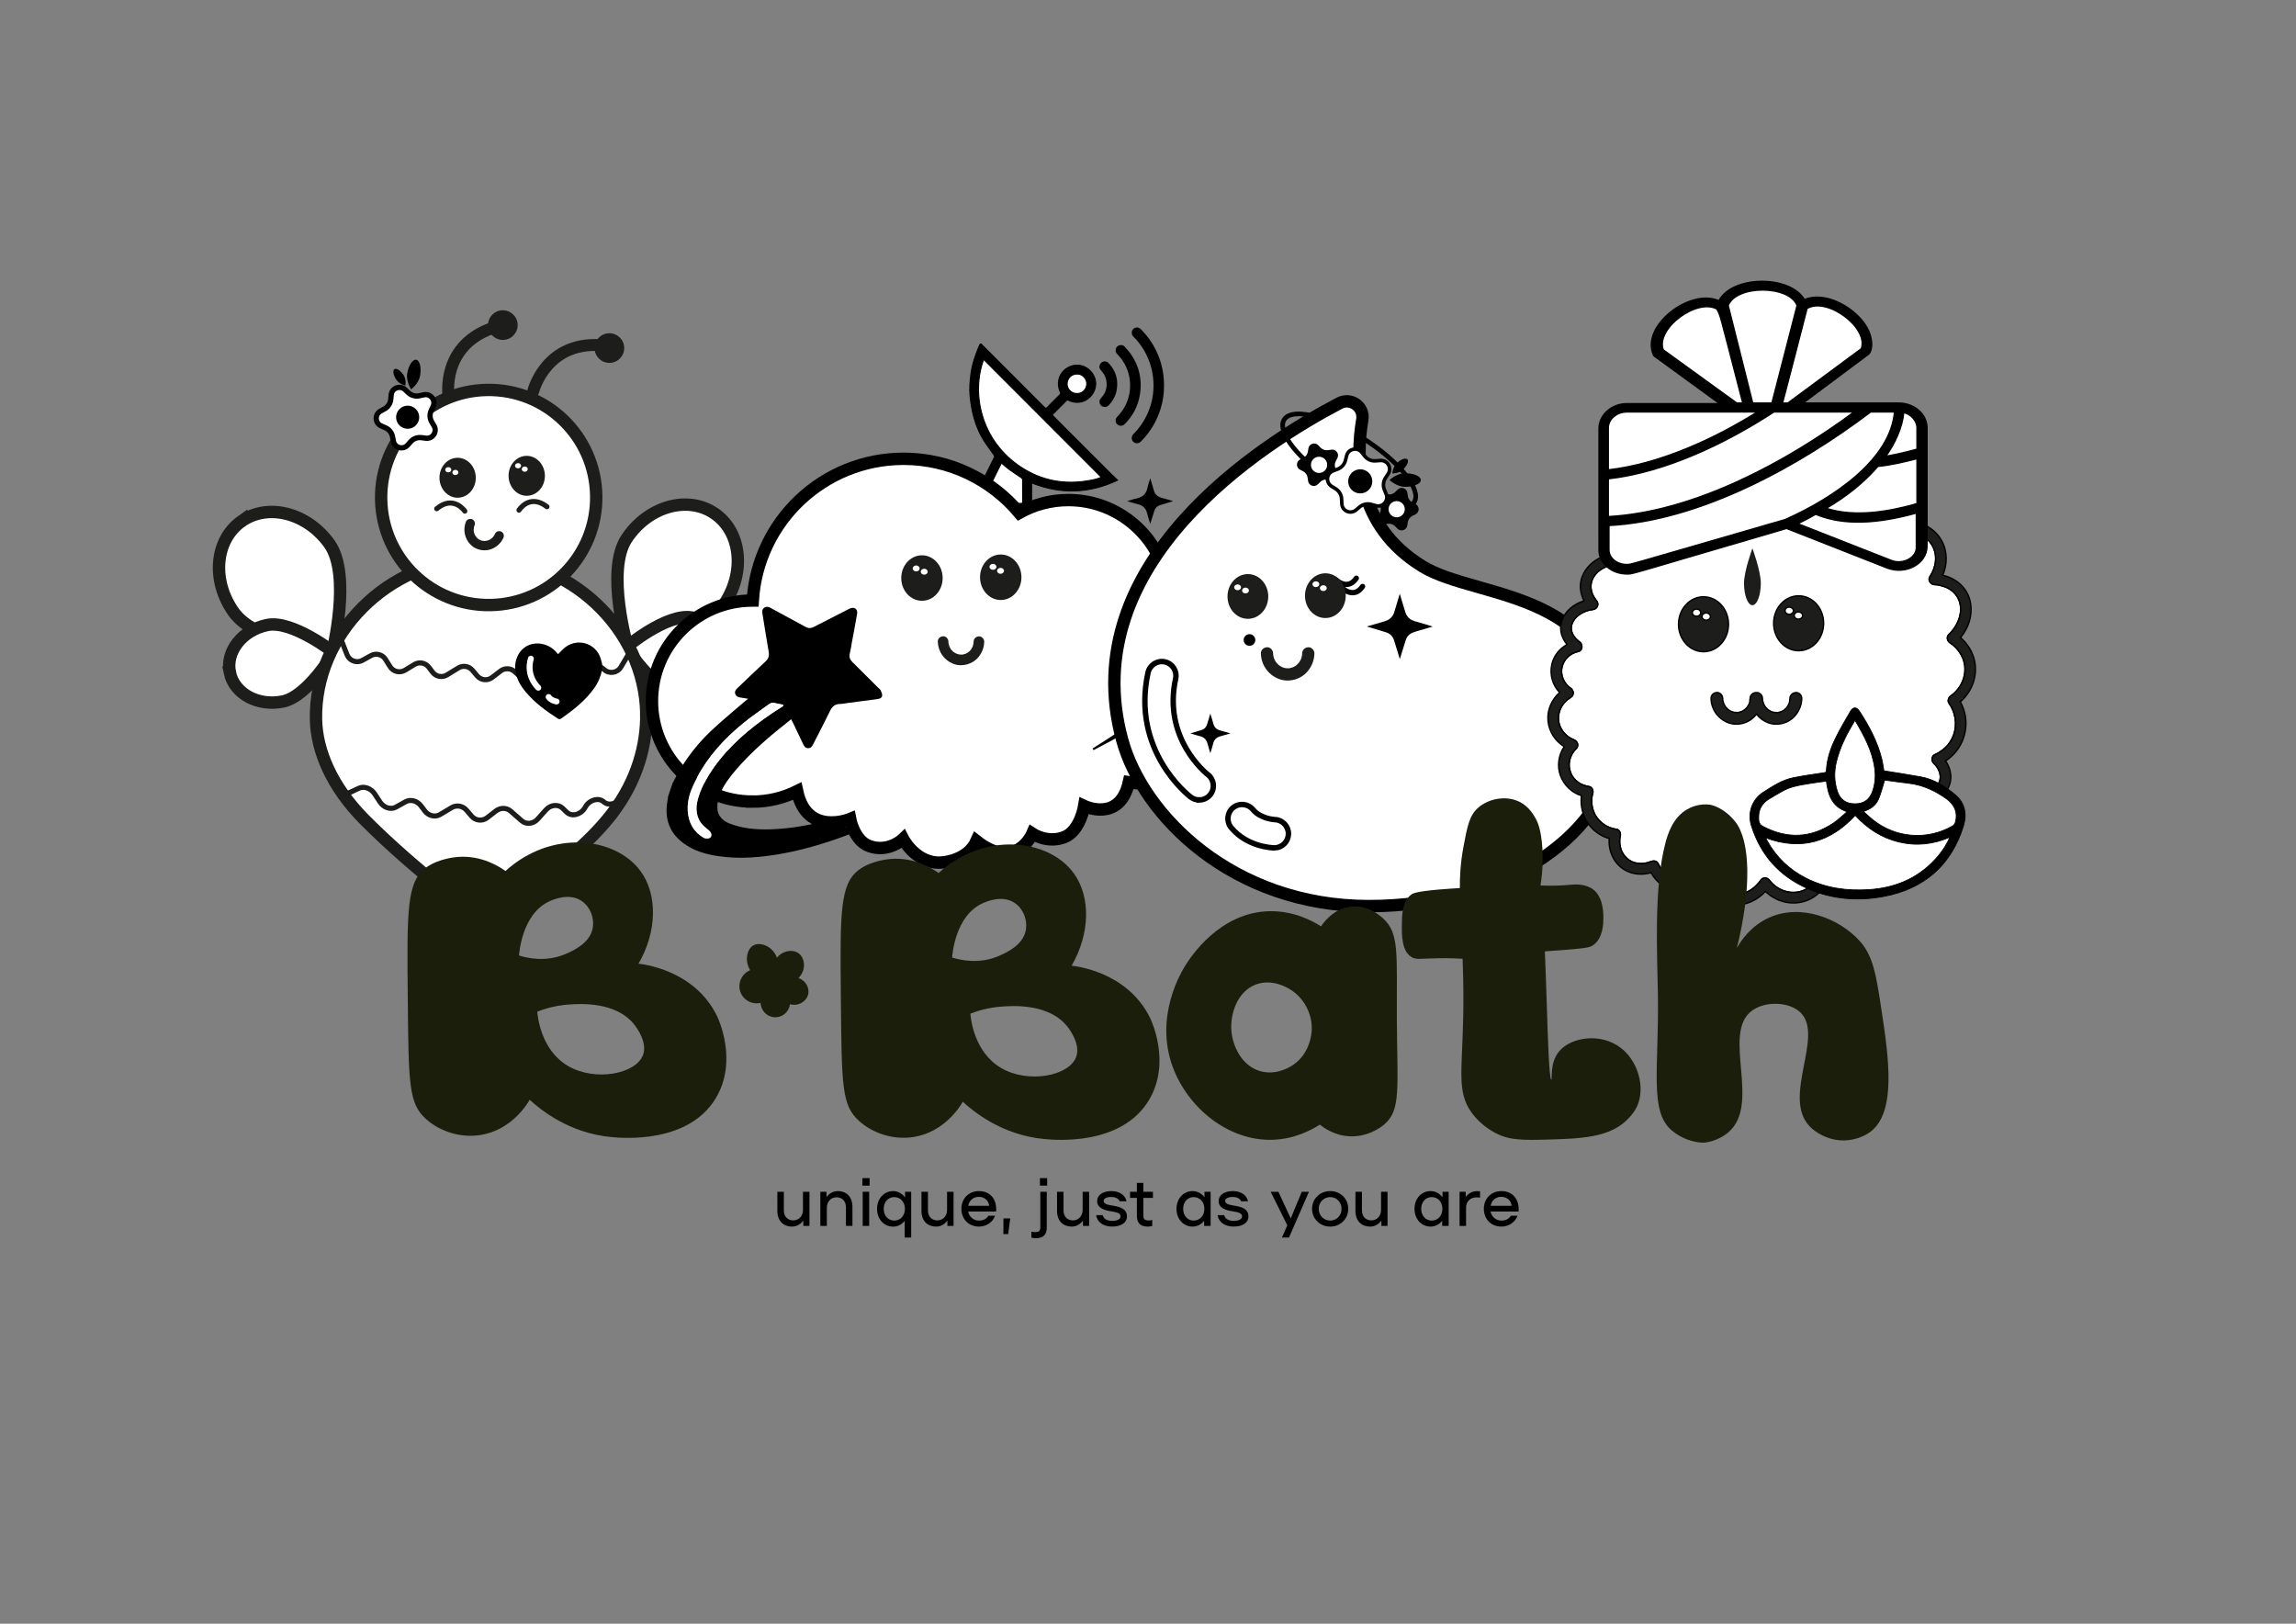<?xml version="1.0" encoding="UTF-8"?>
<svg id="Layer_1" xmlns="http://www.w3.org/2000/svg" version="1.1" xmlns:xlink="http://www.w3.org/1999/xlink" viewBox="0 0 841.89 595.28">
  <rect x="0" y="0" width="841.89" height="595.28" fill="#808080" stroke="none"/>
  <!-- Generator: Adobe Illustrator 29.4.0, SVG Export Plug-In . SVG Version: 2.1.0 Build 152)  -->
  <defs>
    <style>
      .st0, .st1, .st2, .st3, .st4, .st5, .st6, .st7, .st8, .st9, .st10, .st11, .st12, .st13, .st14 {
        fill: none;
      }

      .st0, .st1, .st2, .st3, .st4, .st5, .st6, .st7, .st9, .st10, .st11, .st12, .st13, .st14 {
        stroke-miterlimit: 10;
      }

      .st0, .st2, .st3, .st12 {
        stroke: #1d1d1b;
      }

      .st0, .st3, .st14 {
        stroke-linecap: round;
      }

      .st0, .st12 {
        stroke-width: 1.86px;
      }

      .st1 {
        stroke-width: .5px;
      }

      .st1, .st4, .st5, .st6, .st7, .st10, .st13, .st14 {
        stroke: #000;
      }

      .st2, .st13 {
        stroke-width: 4.54px;
      }

      .st3 {
        stroke-width: 4.37px;
      }

      .st4 {
        stroke-width: 1.7px;
      }

      .st5 {
        stroke-width: .37px;
      }

      .st6 {
        stroke-width: .5px;
      }

      .st15 {
        fill: #fff;
      }

      .st7 {
        stroke-width: .29px;
      }

      .st16 {
        fill: #020202;
      }

      .st9 {
        stroke-width: 1.93px;
      }

      .st9, .st11 {
        stroke: #020202;
      }

      .st17 {
        clip-path: url(#clippath-1);
      }

      .st10 {
        stroke-width: 2px;
      }

      .st18 {
        fill: #dbd9cf;
      }

      .st19 {
        fill: #1d1d1b;
      }

      .st11 {
        stroke-width: 1.3px;
      }

      .st14 {
        stroke-width: 1.94px;
      }

      .st20 {
        fill: #1a1e0b;
      }

      .st21 {
        clip-path: url(#clippath);
      }
    </style>
    <clipPath id="clippath">
      <rect class="st8" width="841.89" height="595.28"/>
    </clipPath>
    <clipPath id="clippath-1">
      <rect class="st8" width="841.89" height="595.28"/>
    </clipPath>
  </defs>
  <g class="st21">
    <g class="st17">
      <path class="st15" d="M261.79,188.1c-9.93-6.56-24.27-2.36-32.04,9.38-7.76,11.74.38,39.77.38,39.77,0,0,27.82-4.26,35.58-16s6.01-26.58-3.92-33.15"/>
      <path class="st2" d="M261.79,188.1c-9.93-6.56-24.27-2.36-32.04,9.38-7.76,11.74.38,39.77.38,39.77,0,0,27.82-4.26,35.58-16s6.01-26.58-3.92-33.15Z"/>
      <path class="st15" d="M267.93,243.31c1.32-7.79-5.08-15.38-14.29-16.94-9.21-1.56-24.05,10.9-24.05,10.9,0,0,10.05,15.75,19.26,17.32,9.21,1.56,17.76-3.49,19.08-11.28"/>
      <path class="st2" d="M267.93,243.31c1.32-7.79-5.08-15.38-14.29-16.94-9.21-1.56-24.05,10.9-24.05,10.9,0,0,10.05,15.75,19.26,17.32,9.21,1.56,17.76-3.49,19.08-11.28Z"/>
      <path class="st15" d="M88.46,191.18c9.69-6.91,24.17-3.23,32.35,8.23,8.18,11.46,1.04,39.76,1.04,39.76,0,0-27.96-3.26-36.13-14.72-8.18-11.46-6.95-26.35,2.74-33.27"/>
      <path class="st2" d="M88.46,191.18c9.69-6.91,24.17-3.23,32.35,8.23,8.18,11.46,1.04,39.76,1.04,39.76,0,0-27.96-3.26-36.13-14.72-8.18-11.46-6.95-26.35,2.74-33.27Z"/>
      <path class="st15" d="M84.29,246.58c-1.6-7.74,4.53-15.55,13.68-17.44,9.15-1.89,24.42,10.04,24.42,10.04,0,0-9.48,16.1-18.64,17.99-9.15,1.89-17.87-2.85-19.47-10.59"/>
      <path class="st2" d="M84.29,246.58c-1.6-7.74,4.53-15.55,13.68-17.44,9.15-1.89,24.42,10.04,24.42,10.04,0,0-9.48,16.1-18.64,17.99-9.15,1.89-17.87-2.85-19.47-10.59Z"/>
      <path class="st15" d="M236.97,261.52c.2,11.47-3.27,24.66-12.59,36.82-15.83,20.65-48.07,38.29-48.07,38.29,0,0-23.1-16.42-42.78-36.25-11.81-11.9-17.45-25.11-17.66-36.71-.55-30.94,26.08-58.44,59.52-59.03,33.44-.6,61.03,25.94,61.59,56.88"/>
      <path class="st2" d="M236.97,261.52c.2,11.47-3.27,24.66-12.59,36.82-15.83,20.65-48.07,38.29-48.07,38.29,0,0-23.1-16.42-42.78-36.25-11.81-11.9-17.45-25.11-17.66-36.71-.55-30.94,26.08-58.44,59.52-59.03,33.44-.6,61.03,25.94,61.59,56.88Z"/>
      <path class="st15" d="M218.62,181.69c.39,21.78-16.95,39.75-38.73,40.13-21.78.39-39.74-16.95-40.13-38.73-.39-21.78,16.95-39.75,38.73-40.13,21.78-.39,39.75,16.95,40.13,38.73"/>
      <path class="st2" d="M218.62,181.69c.39,21.78-16.95,39.75-38.73,40.13-21.78.39-39.74-16.95-40.13-38.73-.39-21.78,16.95-39.75,38.73-40.13,21.78-.39,39.75,16.95,40.13,38.73Z"/>
      <path class="st19" d="M174.46,175.03c.07,4.04-2.85,7.37-6.53,7.44-3.68.07-6.72-3.16-6.79-7.2-.07-4.04,2.85-7.37,6.53-7.44,3.68-.06,6.72,3.16,6.79,7.2"/>
      <path class="st15" d="M165.49,172.2c0,.53-.48.97-1.1.98-.62.01-1.12-.41-1.13-.94,0-.53.48-.96,1.1-.98.62-.01,1.12.41,1.13.94"/>
      <path class="st15" d="M168.09,173.19c0,.53-.48.97-1.1.98-.62.01-1.12-.41-1.13-.94,0-.53.48-.96,1.1-.98.62-.01,1.12.41,1.13.94"/>
      <path class="st19" d="M199.8,174.32c.07,4.04-2.85,7.37-6.53,7.44-3.68.07-6.72-3.16-6.79-7.2-.07-4.04,2.85-7.37,6.53-7.44,3.68-.06,6.72,3.16,6.79,7.2"/>
      <path class="st15" d="M191.07,170.73c0,.53-.48.97-1.1.98-.62.01-1.12-.41-1.13-.94,0-.53.48-.96,1.1-.98.62-.01,1.12.41,1.13.94"/>
      <path class="st15" d="M193.53,171.97c0,.53-.48.97-1.1.98-.62.01-1.12-.41-1.13-.94,0-.53.48-.96,1.1-.98.62-.01,1.12.41,1.13.94"/>
      <path class="st19" d="M170.85,191.28c-1.19,2.97-.46,6.31,1.83,8.53,2.16,2.09,5.65,2.54,8.3,1.14,1.63-.86,2.89-2.16,3.64-3.85.36-.82-.05-1.93-.91-2.25-.88-.33-1.86.03-2.24.91-.06.13-.12.26-.18.39-.02.04-.08.11-.09.16.03-.21.16-.25.05-.08-.15.23-.31.46-.49.67-.09.1-.18.2-.28.3-.16.17.25-.21.07-.07-.04.04-.09.08-.13.12-.22.19-.45.36-.7.51-.33.21.21-.09-.06.04-.12.06-.24.12-.36.17-.1.05-.21.09-.32.13-.07.03-.14.05-.21.07-.07.02-.25.13-.06.02.19-.11.03,0-.06.01-.06.01-.11.02-.17.03-.13.03-.26.05-.39.06-.13.02-.26.03-.4.04-.06,0-.11,0-.17,0-.21.02.36.03.05,0-.25-.02-.49-.04-.74-.09-.07-.01-.15-.04-.23-.05-.2-.03.18.04.16.05-.02.03-.38-.12-.44-.15-.05-.02-.74-.33-.73-.34,0-.01.3.2.15.09-.06-.04-.13-.08-.19-.12-.11-.07-.21-.15-.32-.24-.1-.08-.2-.17-.3-.26-.32-.28.15.19-.05-.04-.18-.22-.36-.43-.52-.67-.05-.08-.21-.24-.21-.34,0-.01.15.32.08.13-.03-.07-.07-.13-.1-.2-.11-.24-.2-.49-.29-.74-.13-.38.05.26-.04-.13-.03-.15-.06-.3-.08-.45-.02-.15-.04-.3-.04-.46,0-.08,0-.15,0-.23-.01-.23-.02.32,0,.1.03-.32.05-.62.11-.94.01-.06.03-.12.04-.18.08-.39-.09.25-.01.04.06-.17.12-.35.19-.52.33-.83-.03-1.92-.91-2.24-.86-.32-1.89.02-2.24.91"/>
      <path d="M160.11,321.52s19.18,13.68,37.15-.66l-20.95,15.78-16.2-15.12Z"/>
      <path class="st3" d="M164.51,145.59s-3.29-19.58,17.6-25.83"/>
      <path class="st3" d="M195.53,143.42s4.78-19.28,26.42-16.7"/>
      <path class="st19" d="M189.81,119.09c.05,3-2.34,5.48-5.34,5.53-3,.05-5.48-2.34-5.53-5.34-.05-3,2.34-5.48,5.34-5.53,3-.05,5.48,2.34,5.53,5.34"/>
      <path class="st19" d="M228.88,127.51c.05,3-2.34,5.48-5.34,5.53-3,.05-5.48-2.34-5.53-5.34-.05-3,2.34-5.48,5.34-5.53,3-.05,5.48,2.34,5.53,5.34"/>
      <path class="st15" d="M190.3,187.03s3.82-6.21,10.26-1.26"/>
      <path class="st0" d="M190.3,187.03s3.82-6.21,10.26-1.26"/>
      <path class="st15" d="M170.44,187.39s-4.12-6.07-10.3-.89"/>
      <path class="st0" d="M170.44,187.39s-4.12-6.07-10.3-.89"/>
      <path class="st12" d="M125.01,234.32l2.24,5.71c.89,2.26,3.56,3.22,5.68,2.04l3.08-1.71c1.87-1.04,4.22-.43,5.35,1.38l1.66,2.66c1.16,1.86,3.6,2.44,5.48,1.31l3.46-2.1c1.76-1.07,4.04-.63,5.28,1.01l1.37,1.81c1.24,1.65,3.54,2.08,5.3,1l4.14-2.54c1.69-1.04,3.88-.69,5.16.82l1.75,2.07c1.38,1.63,3.8,1.89,5.49.59l3.1-2.37c1.53-1.17,3.67-1.09,5.11.19l4.03,3.6c1.65,1.48,4.19,1.33,5.66-.32l2.77-3.11c1.53-1.72,4.19-1.8,5.82-.18l1.58,1.57c1.88,1.87,5.02,1.43,6.32-.88l.31-.56c1.29-2.29,4.39-2.75,6.28-.92,1.86,1.79,4.9,1.39,6.23-.83l2.63-4.4"/>
      <path class="st12" d="M119.25,281c1.23,2.6,1.84,3.9,3.04,6.48,1.19,2.56,4.1,3.95,6.22,2.95,1.23-.58,1.85-.87,3.09-1.45,1.88-.89,4.44.02,5.78,2.06.79,1.2,1.18,1.8,1.96,2.99,1.36,2.09,3.95,2.92,5.84,1.87,1.4-.78,2.1-1.17,3.51-1.96,1.79-1,4.22-.39,5.6,1.41.61.8.91,1.19,1.51,1.98,1.37,1.8,3.77,2.36,5.58,1.28,1.7-1.01,2.55-1.52,4.26-2.54,1.75-1.04,4.06-.64,5.42.95.74.87,1.11,1.31,1.85,2.17,1.45,1.71,3.95,1.97,5.72.6,1.3-1,1.95-1.5,3.26-2.51,1.61-1.24,3.86-1.21,5.33.07,1.65,1.44,2.47,2.16,4.09,3.57,1.66,1.45,4.27,1.16,5.87-.64,1.2-1.35,1.8-2.03,3.02-3.38,1.68-1.88,4.47-2.15,6.06-.62.62.6.93.89,1.54,1.48,1.82,1.76,5.07.99,6.61-1.52.15-.24.22-.36.37-.61,1.52-2.49,4.81-3.3,6.59-1.67,1.75,1.61,4.92.79,6.54-1.67,1.29-1.95,1.93-2.93,3.24-4.89"/>
      <path d="M220.77,243.32c.01.69.02,1.39.04,2.08-.5,2.43-1.38,4.7-2.82,6.75-3.3,4.68-7.73,8.14-12.35,11.38-.23.16-.76.14-1.01-.02-4.36-2.8-8.53-5.84-11.88-9.85-1.88-2.24-3.33-4.71-3.76-7.68-.55-3.85,1.23-7.63,4.36-9.22,3.2-1.62,7.39-.89,10.12,1.79.41.4.77.84,1.18,1.29.75-.76,1.34-1.42,1.98-2.01,4.6-4.26,11.92-2.26,13.67,3.74.17.58.32,1.18.47,1.76"/>
      <path class="st15" d="M143.28,146.43l.16-1.67c.25-2.5,3.25-3.63,5.09-1.92l1.22,1.15c1.08,1.01,2.59,1.42,4.03,1.11l1.64-.36c2.45-.54,4.46,1.97,3.4,4.24l-.71,1.52c-.63,1.34-.55,2.9.19,4.17l.85,1.45c1.27,2.17-.49,4.85-2.99,4.54l-1.66-.21c-1.47-.18-2.93.37-3.91,1.47l-1.11,1.25c-1.67,1.88-4.76,1.03-5.24-1.44l-.32-1.65c-.28-1.45-1.26-2.67-2.61-3.26l-1.54-.67c-2.3-1.01-2.45-4.21-.25-5.43l1.47-.81c1.29-.71,2.15-2.02,2.3-3.49"/>
      <path class="st9" d="M143.28,146.43l.16-1.67c.25-2.5,3.25-3.63,5.09-1.92l1.22,1.15c1.08,1.01,2.59,1.42,4.03,1.11l1.64-.36c2.45-.54,4.46,1.97,3.4,4.24l-.71,1.52c-.63,1.34-.55,2.9.19,4.17l.85,1.45c1.27,2.17-.49,4.85-2.99,4.54l-1.66-.21c-1.47-.18-2.93.37-3.91,1.47l-1.11,1.25c-1.67,1.88-4.76,1.03-5.24-1.44l-.32-1.65c-.28-1.45-1.26-2.67-2.61-3.26l-1.54-.67c-2.3-1.01-2.45-4.21-.25-5.43l1.47-.81c1.29-.71,2.15-2.02,2.3-3.49Z"/>
      <path d="M151.81,149.42c1.95,1.29,2.5,3.91,1.21,5.87-1.29,1.95-3.91,2.5-5.87,1.21-1.96-1.29-2.5-3.91-1.21-5.87,1.29-1.95,3.91-2.5,5.87-1.21"/>
      <path d="M152.6,131.89c1.3.22,1.95,2.83,1.44,5.82-.51,2.99-3.28,5.01-3.28,5.01,0,0-1.95-2.82-1.44-5.82.51-2.99,1.98-5.23,3.28-5.01"/>
      <path d="M144.64,135.34c.73-.48,2.21.48,3.32,2.14,1.1,1.66.69,3.89.69,3.89,0,0-2.21-.48-3.32-2.14-1.11-1.66-1.41-3.4-.69-3.89"/>
      <line x1="116.37" y1="255.57" x2="116.58" y2="267.13"/>
      <line x1="236.54" y1="269.78" x2="234.39" y2="279.24"/>
      <path class="st15" d="M197.34,253.46c-.3-.01-.6-.12-.84-.34-.22-.19-5.28-4.82-3.12-12.02.21-.71.96-1.11,1.66-.9.71.21,1.11.96.9,1.66-1.66,5.54,2.18,9.12,2.34,9.27.54.5.59,1.34.09,1.89-.28.3-.66.45-1.04.44"/>
      <path class="st6" d="M197.34,253.46c-.3-.01-.6-.12-.84-.34-.22-.19-5.28-4.82-3.12-12.02.21-.71.96-1.11,1.66-.9.71.21,1.11.96.9,1.66-1.66,5.54,2.18,9.12,2.34,9.27.54.5.59,1.34.09,1.89-.28.3-.66.45-1.04.44Z"/>
      <path class="st15" d="M204.06,258.51s-.06,0-.09,0c-.25-.03-2.52-.31-3.88-2.21-.43-.6-.29-1.43.31-1.86.6-.43,1.43-.29,1.86.31.67.94,1.97,1.1,1.98,1.11.73.08,1.26.73,1.19,1.46-.07.7-.68,1.22-1.38,1.2"/>
      <path class="st6" d="M204.06,258.51s-.06,0-.09,0c-.25-.03-2.52-.31-3.88-2.21-.43-.6-.29-1.43.31-1.86.6-.43,1.43-.29,1.86.31.67.94,1.97,1.1,1.98,1.11.73.08,1.26.73,1.19,1.46-.07.7-.68,1.22-1.38,1.2Z"/>
      <path d="M385.81,185.4s-.24-.86-.89-.85c-1.99.03-3.98,0-5.97.02-.51,0-.7-.15-.69-.67.02-2.07,0-4.15.01-6.22,0-.19.05-.38.08-.61,10.62,4.23,21,3.87,31.43-1.01-1.31-1.28-2.49-2.42-3.66-3.58-4.04-4.03-8.07-8.06-12.1-12.09-2.6-2.6-5.19-5.2-7.79-7.8-.25-.25-.5-.43-.12-.81,1.75-1.73,3.48-3.48,5.22-5.23,1.68.87,3.31,1.2,5.14.79,3.53-.79,6.01-4.65,5.13-8.13-1.05-4.17-5.49-6.55-9.52-4.71-3.74,1.71-4.88,5.92-3.29,9.26.18.39.19.6-.12.91-1.58,1.55-3.14,3.12-4.69,4.7-.39.4-.64.35-1.01-.02-4.92-4.95-9.85-9.88-14.79-14.81-2.72-2.72-5.44-5.43-8.16-8.15-.29-.3-.53-.51-.78.05-1.58,3.54-2.82,7.2-3.28,11.05-.29,2.46-.51,4.92-.28,7.43.27,2.95.73,5.83,1.57,8.66.79,2.67,1.85,5.24,3.31,7.6,1.22,1.96,2.64,3.79,3.96,5.7.13.18.22.52.13.69-.86,1.8-1.77,3.59-2.66,5.38-1.82,3.67-3.66,7.35-5.47,11.02-.2.4-.42.6-.9.59-1.95-.03-3.89,0-5.84-.02-.6,0-.84.79-.84.79l36.85.05ZM391.29,140.67c.06-1.96,1.51-3.61,3.82-3.55,1.86.05,3.42,1.72,3.38,3.64-.04,1.99-1.68,3.61-3.64,3.49-2.12.05-3.61-1.78-3.56-3.59M360.69,131.77c14.38,14.39,28.73,28.76,43.14,43.19-1.47.7-3.12.98-4.75,1.26-8.85,1.54-17.16-.02-24.67-4.94-14.91-9.78-18.25-27.17-13.73-39.51M367.2,169.76c1.06.88,2,1.74,3.02,2.48,1.4,1.01,2.88,1.92,4.29,2.91.23.16.45.51.45.77.03,2.68.01,5.36.02,8.03,0,.4-.08.61-.55.61-4.75-.01-9.5-.01-14.25-.01-.06,0-.12-.02-.3-.06,2.44-4.91,4.85-9.79,7.31-14.74"/>
      <path class="st5" d="M385.81,185.4s-.24-.86-.89-.85c-1.99.03-3.98,0-5.97.02-.51,0-.7-.15-.69-.67.02-2.07,0-4.15.01-6.22,0-.19.05-.38.08-.61,10.62,4.23,21,3.87,31.43-1.01-1.31-1.28-2.49-2.42-3.66-3.58-4.04-4.03-8.07-8.06-12.1-12.09-2.6-2.6-5.19-5.2-7.79-7.8-.25-.25-.5-.43-.12-.81,1.75-1.73,3.48-3.48,5.22-5.23,1.68.87,3.31,1.2,5.14.79,3.53-.79,6.01-4.65,5.13-8.13-1.05-4.17-5.49-6.55-9.52-4.71-3.74,1.71-4.88,5.92-3.29,9.26.18.39.19.6-.12.91-1.58,1.55-3.14,3.12-4.69,4.7-.39.4-.64.35-1.01-.02-4.92-4.95-9.85-9.88-14.79-14.81-2.72-2.72-5.44-5.43-8.16-8.15-.29-.3-.53-.51-.78.05-1.58,3.54-2.82,7.2-3.28,11.05-.29,2.46-.51,4.92-.28,7.43.27,2.95.73,5.83,1.57,8.66.79,2.67,1.85,5.24,3.31,7.6,1.22,1.96,2.64,3.79,3.96,5.7.13.18.22.52.13.69-.86,1.8-1.77,3.59-2.66,5.38-1.82,3.67-3.66,7.35-5.47,11.02-.2.4-.42.6-.9.59-1.95-.03-3.89,0-5.84-.02-.6,0-.84.79-.84.79l36.85.05ZM391.29,140.67c.06-1.96,1.51-3.61,3.82-3.55,1.86.05,3.42,1.72,3.38,3.64-.04,1.99-1.68,3.61-3.64,3.49-2.12.05-3.61-1.78-3.56-3.59ZM360.69,131.77c14.38,14.39,28.73,28.76,43.14,43.19-1.47.7-3.12.98-4.75,1.26-8.85,1.54-17.16-.02-24.67-4.94-14.91-9.78-18.25-27.17-13.73-39.51ZM367.2,169.76c1.06.88,2,1.74,3.02,2.48,1.4,1.01,2.88,1.92,4.29,2.91.23.16.45.51.45.77.03,2.68.01,5.36.02,8.03,0,.4-.08.61-.55.61-4.75-.01-9.5-.01-14.25-.01-.06,0-.12-.02-.3-.06,2.44-4.91,4.85-9.79,7.31-14.74Z"/>
      <path d="M426.82,141.49c.03-3.6-.55-6.88-1.68-10.05-1.24-3.47-3.08-6.6-5.52-9.36-.43-.48-.87-.95-1.32-1.41-.79-.79-1.98-.82-2.75-.06-.7.68-.81,1.97.03,2.79,1.29,1.27,2.41,2.68,3.39,4.2,1.72,2.68,2.88,5.58,3.51,8.71.45,2.25.59,4.52.43,6.8-.22,3.13-1,6.12-2.34,8.97-1.26,2.67-2.94,5.03-5.01,7.12-.77.78-.77,2.02-.02,2.76.77.76,1.96.74,2.75-.05,3.51-3.48,5.95-7.61,7.36-12.33.81-2.7,1.2-5.48,1.16-8.09"/>
      <path d="M411.03,126.5c-.81,0-1.54.47-1.8,1.14-.31.8-.2,1.54.41,2.16,1.34,1.35,2.42,2.87,3.23,4.59.9,1.94,1.41,3.98,1.5,6.13.13,2.96-.47,5.75-1.85,8.38-.75,1.43-1.71,2.71-2.84,3.86-.65.66-.78,1.58-.36,2.36.39.72,1.25,1.12,2.12.92.31-.07.64-.24.87-.47,3.06-3.02,4.98-6.64,5.67-10.89.87-5.35-.18-10.29-3.25-14.77-.69-1-1.53-1.9-2.34-2.82-.35-.4-.84-.6-1.34-.58"/>
      <path d="M405.32,149.23c.35.02.82-.25,1.22-.66,1.59-1.65,2.64-3.59,2.98-5.86.5-3.28-.24-6.25-2.35-8.84-.23-.28-.47-.57-.73-.82-.73-.71-1.91-.74-2.62-.08-.82.76-.93,1.9-.19,2.71,1.03,1.12,1.8,2.36,2.05,3.86.4,2.45-.23,4.6-1.97,6.4-.62.64-.71,1.39-.38,2.16.32.74.94,1.1,1.99,1.12"/>
      <path class="st15" d="M391.29,140.67c.06-1.96,1.51-3.61,3.82-3.55,1.86.05,3.42,1.73,3.38,3.65-.04,1.99-1.68,3.61-3.64,3.49-2.12.05-3.61-1.78-3.56-3.59"/>
      <path class="st5" d="M391.29,140.67c.06-1.96,1.51-3.61,3.82-3.55,1.86.05,3.42,1.73,3.38,3.65-.04,1.99-1.68,3.61-3.64,3.49-2.12.05-3.61-1.78-3.56-3.59Z"/>
      <path class="st15" d="M360.69,131.77c14.38,14.4,28.73,28.76,43.14,43.19-1.47.69-3.12.98-4.75,1.26-8.85,1.54-17.16-.02-24.67-4.94-14.91-9.78-18.26-27.17-13.73-39.51"/>
      <path class="st5" d="M360.69,131.77c14.38,14.4,28.73,28.76,43.14,43.19-1.47.69-3.12.98-4.75,1.26-8.85,1.54-17.16-.02-24.67-4.94-14.91-9.78-18.26-27.17-13.73-39.51Z"/>
      <path class="st15" d="M367.2,169.76c1.06.88,2,1.74,3.02,2.48,1.4,1.01,2.88,1.92,4.29,2.91.23.16.45.51.45.77.03,2.68.01,5.36.02,8.03,0,.4-.08.61-.55.61-4.75-.01-9.5-.01-14.25-.01-.06,0-.12-.02-.3-.06,2.44-4.91,4.85-9.79,7.31-14.74"/>
      <path class="st5" d="M367.2,169.76c1.06.88,2,1.74,3.02,2.48,1.4,1.01,2.88,1.92,4.29,2.91.23.16.45.51.45.77.03,2.68.01,5.36.02,8.03,0,.4-.08.61-.55.61-4.75-.01-9.5-.01-14.25-.01-.06,0-.12-.02-.3-.06,2.44-4.91,4.85-9.79,7.31-14.74Z"/>
      <path class="st15" d="M275.91,293.89c5.88,0,11.44-1.39,16.38-3.84,3.54,16.77,19.43,10.21,19.43,10.21,0,0,1.46,7.93,7.03,9.93,7.1,2.55,12.41-2.62,12.41-2.62,0,0,3.96,7.7,11.79,8.62,3.52.41,12.14-1.1,15.1-7.86,14.48,11.38,20.48-2.69,20.48-2.69,0,0,5.58,3.72,11.79,1.24,5.78-2.31,7.24-11.38,7.24-11.38,0,0,13.03,6.21,16.36-8.71,1.98.33,4.02.43,6.1.51,19.86.73,16.97-21.2,16.97-21.2,0,0,15.41-1.58,19.03-15.51,5.58-21.51-8.27-35.99-27.88-36.08-2.73-17.66-17.99-31.18-36.41-31.18-6.53,0-12.66,1.71-17.98,4.68-10.16-12.1-25.4-19.81-42.44-19.81-29.44,0-53.51,22.97-55.28,51.97-.04,0-.08,0-.12,0-20.35,0-36.85,16.5-36.85,36.85s16.5,36.85,36.85,36.85"/>
      <path class="st13" d="M275.91,293.89c5.88,0,11.44-1.39,16.38-3.84,3.54,16.77,19.43,10.21,19.43,10.21,0,0,1.46,7.93,7.03,9.93,7.1,2.55,12.41-2.62,12.41-2.62,0,0,3.96,7.7,11.79,8.62,3.52.41,12.14-1.1,15.1-7.86,14.48,11.38,20.48-2.69,20.48-2.69,0,0,5.58,3.72,11.79,1.24,5.78-2.31,7.24-11.38,7.24-11.38,0,0,13.03,6.21,16.36-8.71,1.98.33,4.02.43,6.1.51,19.86.73,16.97-21.2,16.97-21.2,0,0,15.41-1.58,19.03-15.51,5.58-21.51-8.27-35.99-27.88-36.08-2.73-17.66-17.99-31.18-36.41-31.18-6.53,0-12.66,1.71-17.98,4.68-10.16-12.1-25.4-19.81-42.44-19.81-29.44,0-53.51,22.97-55.28,51.97-.04,0-.08,0-.12,0-20.35,0-36.85,16.5-36.85,36.85s16.5,36.85,36.85,36.85Z"/>
      <path class="st19" d="M345.65,211.92c0,4.61-3.4,8.34-7.59,8.34s-7.59-3.73-7.59-8.34,3.4-8.34,7.59-8.34,7.59,3.73,7.59,8.34"/>
      <path class="st19" d="M374.54,211.63c0,4.61-3.4,8.34-7.59,8.34s-7.59-3.73-7.59-8.34,3.4-8.34,7.59-8.34,7.59,3.73,7.59,8.34"/>
      <path class="st15" d="M337.21,208.4c0,.6-.57,1.09-1.27,1.09s-1.27-.49-1.27-1.09.57-1.09,1.27-1.09,1.27.49,1.27,1.09"/>
      <path class="st15" d="M340.16,209.59c0,.6-.57,1.09-1.27,1.09s-1.27-.49-1.27-1.09.57-1.09,1.27-1.09,1.27.49,1.27,1.09"/>
      <path class="st15" d="M365.37,207.81c0,.6-.57,1.09-1.27,1.09s-1.27-.49-1.27-1.09.57-1.09,1.27-1.09,1.27.49,1.27,1.09"/>
      <path class="st15" d="M368.14,209.27c0,.6-.57,1.09-1.27,1.09s-1.27-.49-1.27-1.09.57-1.09,1.27-1.09,1.27.49,1.27,1.09"/>
      <path class="st19" d="M343.88,235.25c.07,3.64,2.32,6.82,5.7,8.13,3.18,1.23,7.05.15,9.2-2.48,1.32-1.62,2.07-3.54,2.11-5.65.01-1.02-.91-1.99-1.95-1.95-1.07.05-1.93.86-1.95,1.95,0,.16,0,.33-.02.49,0,.05-.03.16-.02.21-.06-.23.06-.33.01-.11-.06.31-.13.62-.22.92-.05.15-.1.29-.16.44-.09.25.16-.33.04-.1-.03.06-.06.12-.08.18-.15.29-.32.58-.5.85-.25.36.18-.18-.05.07-.1.11-.2.23-.3.34-.09.09-.18.18-.28.27-.06.06-.13.12-.19.17-.06.06-.21.25-.05.05.15-.2.02-.02-.06.04-.05.04-.11.08-.16.11-.12.08-.25.16-.38.24-.13.07-.26.14-.4.21-.06.03-.12.05-.18.08-.21.11.39-.13.05-.02-.27.08-.53.17-.81.23-.08.02-.17.03-.26.05-.22.06.2-.04.19-.02-.01.04-.46.04-.53.04-.06,0-.92-.03-.92-.04,0-.02.41.08.2.02-.08-.02-.17-.03-.25-.05-.15-.03-.29-.07-.44-.11-.14-.04-.29-.09-.43-.14-.46-.15.24.13-.07-.02-.29-.14-.57-.29-.84-.47-.09-.06-.33-.16-.37-.26,0-.02.3.26.14.1-.06-.06-.13-.11-.2-.17-.23-.2-.43-.42-.63-.65-.31-.34.17.25-.09-.12-.1-.14-.19-.29-.28-.44-.09-.15-.17-.3-.25-.46-.04-.08-.07-.16-.11-.24-.11-.23.12.35.05.1-.11-.35-.23-.68-.3-1.03-.01-.07-.03-.13-.04-.2-.09-.44.02.3,0,.04-.01-.21-.03-.42-.04-.63-.02-1.02-.88-2-1.95-1.95-1.04.05-1.97.86-1.95,1.95"/>
      <path d="M304.69,300.39c-7.26,2.06-14.67,3.44-22.34,3.66-5,.14-9.95-.27-14.67-2.07-2.72-1.03-4.62-2.92-4.66-5.95-.02-1.61.34-3.31.94-4.81,1.31-3.27,3.42-6.09,5.7-8.76,5.86-6.88,12.71-12.68,19.79-18.25.2-.15.38-.33.63-.53.29.55.48.87.63,1.19,1.27,2.66,2.55,5.31,3.81,7.98.37.78.82,1.42,1.77,1.45.95.03,1.44-.58,1.83-1.35,2.05-4.04,4.17-8.04,6.13-12.12.82-1.7,1.84-2.76,3.82-2.75.77,0,1.54-.18,2.3-.28,3.8-.51,7.59-1.01,11.39-1.52.82-.11,1.64-.4,1.71-1.28.05-.64-.31-1.34-.59-1.97-.14-.32-.5-.53-.76-.79-3.18-3.17-6.35-6.36-9.55-9.51-.89-.88-1.29-1.8-.98-3.07.34-1.39.53-2.82.79-4.23.64-3.47,1.33-6.93,1.91-10.42.28-1.73-1.04-2.63-2.65-1.92-.34.15-.66.33-.99.49-4.1,2.09-8.21,4.17-12.3,6.29-1.01.53-1.94.53-2.93-.01-4.23-2.31-8.48-4.58-12.7-6.9-.83-.46-1.61-.74-2.47-.17-.9.6-.8,1.47-.65,2.38.76,4.61,1.46,9.24,2.27,13.85.26,1.47-.13,2.52-1.21,3.52-3.49,3.23-6.9,6.53-10.34,9.81-.59.57-1.01,1.21-.72,2.06.28.83.92,1.18,1.76,1.29.9.12,1.79.29,2.93.48-.51.41-.85.67-1.17.95-4.14,3.59-8.41,7.05-12.39,10.82-4.42,4.19-8.25,8.92-11.37,14.18-.97,1.64-1.84,3.34-2.75,5.01-.54,1.61-1.09,3.21-1.63,4.82-.05.4-.07.8-.15,1.19-1.26,6.41.26,11.84,5.63,15.88,3.81,2.88,8.26,4.14,12.89,4.84,7.97,1.2,15.88.46,23.73-.97,9.26-1.68,18.94-4.81,27.62-8.31-3.35-.85-7.16-2.12-9.98-4.17M257.05,301.72c.77,1.08,1.92,1.89,2.94,2.77,1.08.94,1.18,2.33.04,2.8-.57.24-1.49.15-2.03-.16-3.74-2.17-5.54-5.58-5.83-9.82-.3-4.4,1.32-8.29,3.32-12.08,4.2-7.99,10.18-14.49,17.11-20.14,2.99-2.44,6.21-4.59,9.32-6.89.67-.5,1.35-.65,2.17-.44,1,.25,2.03.4,3.04.59,0,.16.01.32.02.48-1.38.89-2.78,1.75-4.14,2.67-8.22,5.57-15.71,11.92-21.48,20.12-2.17,3.09-3.96,6.4-5.21,9.94-1.2,3.43-1.55,6.96.73,10.15"/>
      <path class="st15" d="M287.16,258.84c0-.16-.02-.32-.02-.48-1.02-.19-2.04-.34-3.04-.59-.82-.2-1.5-.06-2.17.44-3.11,2.3-6.33,4.45-9.32,6.89-6.93,5.65-12.91,12.15-17.11,20.14-1.99,3.79-3.61,7.68-3.32,12.08.29,4.23,2.08,7.64,5.83,9.82.54.32,1.46.39,2.04.16,1.14-.47,1.04-1.86-.04-2.8-1.02-.89-2.17-1.7-2.94-2.77-2.28-3.19-1.93-6.72-.73-10.15,1.25-3.55,3.04-6.85,5.21-9.94,5.77-8.2,13.26-14.55,21.48-20.12,1.36-.92,2.76-1.78,4.14-2.67"/>
      <path d="M424.59,202.14c10.95-2.19,23.17-.14,31.53,7.68,9.67,9.36,1.65,22.84-5.72,30.67-14.02,14.9-31.56,25.21-49.43,34.53,0,0-.35-.63-.35-.63,12.68-7.88,24.93-16.46,35.85-26.58,6.89-6.67,18.83-18.45,17.47-28.5-1.45-5.99-8.91-8.36-14.38-9.52-4.4-.79-8.96-.72-13.25.22l-1.72-7.87Z"/>
      <path class="st18" d="M420.96,283.66l-.03.03v-.05s0,.02.03.03"/>
      <path class="st20" d="M420.96,283.66l-.03.03v-.05s0,.02.03.03"/>
      <path class="st20" d="M420.89,344.23s.03.04.05.1c0,0,0,0,0,.02.11.32-.05-.05-.06-.11"/>
      <path class="st20" d="M420.99,347.62s-.03-.04-.04-.05c-.03-.04-.04-.06-.05-.08,0,0,.02.02.03.03,0,.02.03.03.04.05,0,.02.03.03.04.05"/>
      <path class="st20" d="M420.95,349.17s-.02-.02-.02-.02h0s0,.02,0,.02"/>
      <path class="st14" d="M451.59,215.73s-4.21,3.93-7.32-.73"/>
      <path class="st14" d="M453.87,212.71s-4.21,3.93-7.32-.73"/>
      <path class="st15" d="M592.45,271.29c-.78,34.05-40.51,60.9-90.48,60.9s-82.91-33.22-90.48-60.9c-17.79-65.08,51.55-108.75,79.68-123.49,4.22-2.21,9.16,1.38,8.35,6.07-2.47,14.39-2.28,38.86,22.09,53.79,20.52,12.58,72.1,7.78,70.82,63.62"/>
      <path class="st13" d="M592.45,271.29c-.78,34.05-40.51,60.9-90.48,60.9s-82.91-33.22-90.48-60.9c-17.79-65.08,51.55-108.75,79.68-123.49,4.22-2.21,9.16,1.38,8.35,6.07-2.47,14.39-2.28,38.86,22.09,53.79,20.52,12.58,72.1,7.78,70.82,63.62Z"/>
      <path class="st19" d="M462.34,239.54c.08,4.2,2.67,7.86,6.58,9.37,3.67,1.42,8.13.18,10.61-2.86,1.53-1.87,2.39-4.08,2.43-6.51.02-1.18-1.05-2.3-2.25-2.25-1.23.05-2.23.99-2.25,2.25,0,.19,0,.38-.02.56,0,.06-.04.18-.02.24-.07-.26.06-.38.01-.13-.07.36-.15.71-.26,1.06-.06.17-.12.34-.18.51-.1.29.19-.39.04-.12-.04.07-.07.14-.1.21-.17.34-.36.66-.58.97-.29.42.2-.21-.06.08-.12.13-.23.26-.35.39-.1.11-.21.21-.32.32-.07.07-.15.13-.22.2-.07.06-.24.29-.06.06.18-.23.03-.02-.07.05-.06.04-.12.09-.18.13-.14.1-.29.19-.44.27-.15.09-.3.17-.46.24-.07.03-.14.06-.2.09-.24.13.45-.15.05-.03-.31.1-.61.2-.93.27-.1.02-.2.03-.29.06-.25.06.23-.05.22-.02-.01.04-.53.05-.61.05-.07,0-1.06-.03-1.06-.04,0-.02.47.09.23.03-.1-.02-.2-.04-.29-.05-.17-.04-.34-.08-.5-.12-.17-.05-.33-.1-.49-.16-.53-.18.27.15-.08-.03-.33-.17-.66-.34-.97-.54-.11-.07-.38-.19-.42-.3,0-.02.35.3.16.12-.07-.07-.15-.13-.22-.19-.26-.23-.5-.49-.73-.74-.35-.4.19.29-.11-.14-.12-.16-.22-.33-.33-.51s-.2-.35-.29-.53c-.04-.09-.09-.18-.13-.27-.13-.27.14.4.05.11-.12-.4-.26-.78-.34-1.19-.02-.08-.03-.15-.05-.23-.1-.51.02.35,0,.05-.01-.24-.04-.48-.04-.73-.02-1.17-1.02-2.3-2.25-2.25-1.2.05-2.27.99-2.25,2.25"/>
      <path class="st14" d="M492.3,215.73s4.21,3.93,7.32-.73"/>
      <path class="st14" d="M490.01,212.71s4.21,3.93,7.32-.73"/>
      <path class="st19" d="M465.04,218.67c0,4.53-3.34,8.2-7.47,8.2s-7.47-3.67-7.47-8.2,3.35-8.2,7.47-8.2,7.47,3.67,7.47,8.2"/>
      <path class="st15" d="M455.05,215.32c0,.59-.56,1.07-1.25,1.07s-1.25-.48-1.25-1.07.56-1.07,1.25-1.07,1.25.48,1.25,1.07"/>
      <path class="st15" d="M457.95,216.49c0,.59-.56,1.07-1.25,1.07s-1.25-.48-1.25-1.07.56-1.07,1.25-1.07,1.25.48,1.25,1.07"/>
      <path class="st19" d="M493.45,218.38c0,4.53-3.34,8.2-7.47,8.2s-7.47-3.67-7.47-8.2,3.35-8.2,7.47-8.2,7.47,3.67,7.47,8.2"/>
      <path class="st15" d="M483.75,214.18c0,.59-.56,1.07-1.25,1.07s-1.25-.48-1.25-1.07.56-1.07,1.25-1.07,1.25.48,1.25,1.07"/>
      <path class="st15" d="M486.48,215.62c0,.59-.56,1.07-1.25,1.07s-1.25-.48-1.25-1.07.56-1.07,1.25-1.07,1.25.48,1.25,1.07"/>
      <path class="st15" d="M439.94,293.27c-1.16.05-2.35-.3-3.35-1.06-.89-.68-21.85-17.09-15.64-45.6.61-2.8,3.37-4.57,6.17-3.96,2.8.61,4.57,3.37,3.96,6.17-4.78,21.94,11.15,34.65,11.83,35.18,2.25,1.75,2.67,5.01.93,7.26-.98,1.26-2.42,1.96-3.9,2.02"/>
      <path class="st10" d="M439.94,293.27c-1.16.05-2.35-.3-3.35-1.06-.89-.68-21.85-17.09-15.64-45.6.61-2.8,3.37-4.57,6.17-3.96,2.8.61,4.57,3.37,3.96,6.17-4.78,21.94,11.15,34.65,11.83,35.18,2.25,1.75,2.67,5.01.93,7.26-.98,1.26-2.42,1.96-3.9,2.02Z"/>
      <path class="st15" d="M467.45,310.84c-.12,0-.23,0-.35,0-.99-.03-9.85-.45-15.65-7.41-1.83-2.2-1.54-5.47.66-7.3,2.2-1.83,5.47-1.54,7.3.66,2.86,3.43,7.95,3.69,8,3.69,2.86.07,5.1,2.45,5.03,5.32-.07,2.74-2.28,4.93-4.99,5.05"/>
      <path class="st10" d="M467.45,310.84c-.12,0-.23,0-.35,0-.99-.03-9.85-.45-15.65-7.41-1.83-2.2-1.54-5.47.66-7.3,2.2-1.83,5.47-1.54,7.3.66,2.86,3.43,7.95,3.69,8,3.69,2.86.07,5.1,2.45,5.03,5.32-.07,2.74-2.28,4.93-4.99,5.05Z"/>
      <path d="M525.34,229.71c-2.01.59-3.92,1.15-5.82,1.71-.44.13-.87.28-1.3.43-1.35.5-2.31,1.4-2.75,2.79-.73,2.28-1.43,4.57-2.19,6.99-.25-.83-.47-1.56-.7-2.29-.47-1.53-.92-3.07-1.41-4.59-.48-1.51-1.51-2.5-3.02-2.96-2.07-.64-4.16-1.25-6.23-1.88-.19-.06-.38-.13-.73-.24,1.74-.5,3.34-.96,4.93-1.42.61-.18,1.22-.38,1.83-.56,1.71-.53,2.82-1.65,3.33-3.37.62-2.06,1.23-4.12,1.84-6.18.02-.08.06-.17.16-.42.43,1.44.81,2.73,1.2,4.01.27.88.55,1.74.81,2.62.52,1.76,1.67,2.85,3.42,3.36,2.02.59,4.03,1.19,6.05,1.79.15.04.29.11.55.21"/>
      <path d="M421.77,175.36c.48,1.59.93,2.98,1.31,4.39.39,1.45,1.32,2.31,2.74,2.7,1.28.35,2.54.73,3.82,1.1.15.04.29.11.49.19-1.64.5-3.21.98-4.77,1.46-1.07.33-1.77,1.04-2.11,2.09-.43,1.33-.82,2.66-1.23,3.99-.07.21-.13.42-.25.79-.41-1.37-.85-2.57-1.13-3.82-.43-1.88-1.54-2.97-3.42-3.4-1.26-.29-2.49-.71-3.93-1.13,1.27-.37,2.34-.77,3.45-.98,2.23-.43,3.57-1.67,4.02-3.92.22-1.11.63-2.19,1-3.47"/>
      <path d="M436.46,268.88c1.5-.45,2.76-.85,4.02-1.21,1.13-.32,1.8-1.06,2.14-2.16.37-1.22.74-2.44,1.18-3.88.41,1.36.81,2.5,1.1,3.66.34,1.35,1.18,2.12,2.48,2.49,1.17.33,2.35.67,3.79,1.09-1.39.4-2.52.76-3.66,1.05-1.41.37-2.3,1.2-2.65,2.65-.27,1.11-.64,2.19-1.05,3.55-.39-1.28-.74-2.3-1-3.35-.38-1.55-1.26-2.53-2.86-2.89-1.1-.25-2.18-.62-3.49-1.01"/>
      <path class="st4" d="M498.7,160.02c.4.25.81.5,1.21.76,13.16,8.36,21.51,18.8,18.64,23.32-2.87,4.52-15.87,1.4-29.03-6.96-13.17-8.36-21.51-18.8-18.64-23.32,1.61-2.54,6.42-2.67,12.66-.81"/>
      <path class="st16" d="M517.96,184.24l1.05.53c1.58.79,1.57,3.04-.02,3.82l-1.06.52c-.93.46-1.58,1.34-1.73,2.37l-.17,1.16c-.26,1.74-2.41,2.43-3.63,1.17l-.82-.85c-.72-.74-1.76-1.09-2.79-.92l-1.16.2c-1.74.29-3.06-1.54-2.23-3.1l.55-1.04c.49-.92.49-2.01.01-2.93l-.54-1.05c-.81-1.56.52-3.38,2.26-3.08l1.16.2c1.02.18,2.07-.15,2.79-.89l.82-.84c1.24-1.26,3.38-.55,3.62,1.19l.16,1.17c.15,1.03.79,1.92,1.71,2.38"/>
      <path class="st15" d="M513.87,189.09c-1.33.96-3.19.66-4.15-.67-.96-1.33-.66-3.19.67-4.15,1.33-.96,3.19-.66,4.15.67.96,1.33.66,3.19-.67,4.15"/>
      <path class="st16" d="M487.01,165.05l1.16-.19c1.74-.28,3.04,1.56,2.21,3.11l-.56,1.04c-.49.91-.51,2.01-.04,2.93l.54,1.05c.8,1.57-.54,3.38-2.28,3.06l-1.16-.21c-1.02-.19-2.07.14-2.8.87l-.83.83c-1.25,1.25-3.38.53-3.61-1.22l-.16-1.17c-.14-1.03-.77-1.92-1.7-2.39l-1.05-.53c-1.57-.8-1.55-3.05.04-3.82l1.06-.51c.94-.45,1.59-1.33,1.75-2.35l.18-1.16c.27-1.74,2.43-2.41,3.64-1.14l.81.85c.71.75,1.75,1.1,2.78.94"/>
      <path class="st15" d="M486.49,171.37c-.53,1.56-2.21,2.39-3.77,1.87-1.56-.53-2.39-2.21-1.87-3.77.53-1.56,2.21-2.39,3.77-1.87,1.56.52,2.39,2.21,1.87,3.77"/>
      <path class="st15" d="M504.4,168.95l1.75-.12c2.62-.18,4.31,2.71,2.86,4.9l-.96,1.46c-.85,1.29-1.01,2.91-.43,4.34l.66,1.62c.98,2.43-1.25,4.93-3.78,4.24l-1.69-.47c-1.49-.41-3.08-.06-4.26.93l-1.34,1.13c-2.01,1.69-5.08.34-5.19-2.28l-.08-1.75c-.07-1.54-.89-2.95-2.2-3.76l-1.49-.93c-2.22-1.39-1.89-4.72.57-5.64l1.64-.62c1.44-.54,2.53-1.76,2.9-3.25l.42-1.7c.63-2.54,3.91-3.26,5.54-1.21l1.09,1.37c.96,1.21,2.45,1.86,3.99,1.75"/>
      <path class="st11" d="M504.4,168.95l1.75-.12c2.62-.18,4.31,2.71,2.86,4.9l-.96,1.46c-.85,1.29-1.01,2.91-.43,4.34l.66,1.62c.98,2.43-1.25,4.93-3.78,4.24l-1.69-.47c-1.49-.41-3.08-.06-4.26.93l-1.34,1.13c-2.01,1.69-5.08.34-5.19-2.28l-.08-1.75c-.07-1.54-.89-2.95-2.2-3.76l-1.49-.93c-2.22-1.39-1.89-4.72.57-5.64l1.64-.62c1.44-.54,2.53-1.76,2.9-3.25l.42-1.7c.63-2.54,3.91-3.26,5.54-1.21l1.09,1.37c.96,1.21,2.45,1.86,3.99,1.75Z"/>
      <path d="M502.82,178.25c-.98,2.24-3.59,3.25-5.83,2.27-2.24-.98-3.25-3.59-2.27-5.83.98-2.24,3.59-3.25,5.83-2.27,2.24.98,3.25,3.59,2.27,5.83"/>
      <path d="M520.99,175.99c0,1.38-2.57,2.5-5.73,2.5s-5.73-2.5-5.73-2.5c0,0,2.57-2.5,5.73-2.5s5.73,1.12,5.73,2.5"/>
      <path d="M516.05,168.4c.62.66-.1,2.36-1.62,3.79-1.52,1.43-3.88,1.39-3.88,1.39,0,0,.1-2.36,1.62-3.79,1.52-1.43,3.26-2.05,3.88-1.39"/>
      <path d="M460.3,234.63c0,1.18-.96,2.14-2.14,2.14s-2.14-.96-2.14-2.14.96-2.14,2.14-2.14,2.14.96,2.14,2.14"/>
      <path class="st15" d="M716.3,269.59c-1.21,3.34-3.84,5.78-6.9,7.12-1.13.5-1.22,2.26-.39,3.03,2.17,2.01,3.33,5.12,1.69,7.75-1.46,2.36-4.55,3.45-7.24,3.06-1.97-.3-3.11,1.66-1.88,3.23,2.42,3.12,3.17,7.63.05,10.43-3.03,2.72-7.79,2.71-11.33,1.08-1.5-.7-3.27.45-2.84,2.18.05.18.09.36.12.55.02.14.05.29.08.43,0,.06.02.11.02.14h0s0,.05,0,.12c.1.98.13,1.97.05,2.95-.19,2.2-1.18,4.44-2.99,5.89-4.14,3.31-10.12,2.14-14.13-.7-.96-.68-2.64-.02-2.84,1.15-.75,4.24-3.61,7.88-7.9,8.92-4.06.98-8.49-.79-10.99-4.1-.88-1.17-2.48-1.31-3.34,0-.11.15-.22.3-.32.46-.03.05-.06.09-.09.12h0s-.02.03-.02.03c-.02.03-.05.07-.09.12-.02.02-.04.05-.05.05-.53.62-1.08,1.2-1.7,1.73-1.42,1.25-3.4,2.21-5.39,2.47-4.63.6-8.96-2.13-11.3-5.99-.7-1.15-2.01-1.15-2.97-.45-.12.08-.33.23-.39.28-.27.19-.55.36-.84.52-.61.36-1.25.65-1.92.87-1.66.53-3.4.62-5.09.18-3.41-.89-5.93-3.51-7.41-6.63-.44-.93-1.59-1.08-2.45-.76h0c-.05.03-.19.08-.25.1.02,0,.04-.02.06-.03.05-.02.09-.04.14-.06-.19.06-.39.15-.58.22-.65.22-1.32.39-1.99.48-1.59.22-3.51-.02-5.02-.88-3.23-1.82-4.58-5.7-3.75-9.21.22-.92-.29-2.23-1.35-2.38-2.64-.39-4.94-1.56-6.77-3.7-1.42-1.66-2.24-3.85-2.35-6.03-.07-1.47,0-2.23.38-3.57.26-.91-.32-2.24-1.35-2.38-2.97-.42-5.64-2.17-6.77-5.04-1.22-3.12-.36-6.57,2.02-8.88,1.12-1.09.46-2.74-.85-3.24-3-1.13-5.36-3.97-5.62-7.21-.28-3.43,1.52-6.6,4.45-8.34,1.31-.77,1.19-2.55,0-3.34-2.52-1.69-3.86-4.87-3.15-7.84.7-2.93,3-5,5.91-5.64,1.75-.38,1.73-2.65.46-3.54-.02-.02-.08-.05-.13-.08,0,0-.02,0-.02,0-.02-.03-.05-.05-.07-.06h0s-.02-.02-.02-.02c-.02,0-.04-.02-.05-.03h0s0,0,0-.02c-.01-.02-.03-.03-.04-.04-.12-.11-.25-.21-.37-.32-.53-.49-1-.99-1.35-1.51-.89-1.34-1.16-2.82-.79-4.14.89-3.15,4.37-5.26,7.68-5.61,1.7-.18,2.51-1.97,1.37-3.31-.05-.05-.12-.15-.18-.21-.02-.03-.04-.06-.05-.07-.14-.19-.28-.38-.4-.57-.37-.58-.7-1.19-.93-1.83-.57-1.65-.59-3.28.03-4.88,1.21-3.13,4.37-4.96,7.55-5.56,1.56-.29,1.7-2.23.86-3.24-.01-.02-.03-.04-.04-.05,0,.02.02.03.03.05.02.02.03.05.03.05-.03-.03-.08-.09-.09-.12,0,0,0,0,.02,0-.12-.19-.26-.36-.38-.56-.37-.58-.72-1.2-.93-1.81-.55-1.56-.61-3.25.16-4.68,1.57-2.93,5.23-4.25,8.44-3.79,1.63.23,3.04-1.24,2.18-2.84-1.66-3.1-1.32-7.02,1.26-9.51,2.45-2.36,6.02-2.64,9.07-1.39,1.03.42,2.05-.47,2.38-1.36.03-.07.09-.16.1-.24-.02.05-.04.08-.06.13-.02.04-.03.07-.05.09,0-.04.13-.39.12-.23.03-.05.05-.11.08-.16.25-.52.52-1.03.81-1.52.88-1.48,1.7-2.5,3.07-3.73,3.31-2.95,8.04-3.94,12.34-2.75,2.71.75,5.05,2.29,6.93,4.36.62.69,1.38.74,2.03.44h0c.38-.12.74-.39,1-.83,2.23-3.68,6.56-6.06,10.91-5.22,4.12.8,7.3,3.89,8.44,7.9.46,1.63,2.66,1.86,3.54.46.07-.12.15-.23.22-.33.07-.09.14-.19.2-.28-.02.02-.02.02-.03.03.02-.04.07-.09.08-.09h0s.02-.02.02-.03c.53-.63,1.09-1.24,1.7-1.8,1.56-1.41,3.72-2.62,6.02-2.9,5.44-.68,10.36,3.18,12.01,8.21.38,1.15,1.73,1.83,2.85,1.15,3.03-1.85,7.59-2.52,10.88-.12,3.86,2.83,4.66,8.16,3.24,12.48-.33.99.38,2.11,1.35,2.38.39.11.76.23,1.13.37.02,0,.09.04.16.06,0,0,.02,0,.04.01h0s0,0,.02,0c0,0,.02,0,.02,0t.02,0h0c.09.05.19.09.21.1.33.15.67.32.98.51,1.5.85,2.78,2.03,3.67,3.52,2.21,3.68,1.56,8.19-.75,11.64-.85,1.28.29,2.86,1.67,2.91.19,0,.38.02.57.04.13,0,.26.02.4.04h.03s.12,0,.14.02h-.05c.94.17,1.86.38,2.76.71,1.95.71,3.85,2.21,4.85,4.23,2.22,4.48.11,9.95-3.41,13.24-.94.88-.63,2.39.39,3.03.12.09.26.17.38.26.08.06.26.19.35.26,0,0,.02,0,.02,0,0,0,.01,0,.01.02,0,0,.02,0,.02,0,.51.41,1,.86,1.46,1.33,1.32,1.39,2.37,3.08,2.9,5.04,1.28,4.74-.84,9.81-4.79,12.59-.8.57-1.34,1.74-.7,2.65,2.36,3.3,3.14,7.72,1.67,11.76"/>
      <path class="st1" d="M716.3,269.59c-1.21,3.34-3.84,5.78-6.9,7.12-1.13.5-1.22,2.26-.39,3.03,2.17,2.01,3.33,5.12,1.69,7.75-1.46,2.36-4.55,3.45-7.24,3.06-1.97-.3-3.11,1.66-1.88,3.23,2.42,3.12,3.17,7.63.05,10.43-3.03,2.72-7.79,2.71-11.33,1.08-1.5-.7-3.27.45-2.84,2.18.05.18.09.36.12.55.02.14.05.29.08.43,0,.06.02.11.02.14h0s0,.05,0,.12c.1.98.13,1.97.05,2.95-.19,2.2-1.18,4.44-2.99,5.89-4.14,3.31-10.12,2.14-14.13-.7-.96-.68-2.64-.02-2.84,1.15-.75,4.24-3.61,7.88-7.9,8.92-4.06.98-8.49-.79-10.99-4.1-.88-1.17-2.48-1.31-3.34,0-.11.15-.22.3-.32.46-.03.05-.06.09-.09.12h0s-.02.03-.02.03c-.02.03-.05.07-.09.12-.02.02-.04.05-.05.05-.53.62-1.08,1.2-1.7,1.73-1.42,1.25-3.4,2.21-5.39,2.47-4.63.6-8.96-2.13-11.3-5.99-.7-1.15-2.01-1.15-2.97-.45-.12.08-.33.23-.39.28-.27.19-.55.36-.84.52-.61.36-1.25.65-1.92.87-1.66.53-3.4.62-5.09.18-3.41-.89-5.93-3.51-7.41-6.63-.44-.93-1.59-1.08-2.45-.76h0c-.05.03-.19.08-.25.1.02,0,.04-.02.06-.03.05-.02.09-.04.14-.06-.19.06-.39.15-.58.22-.65.22-1.32.39-1.99.48-1.59.22-3.51-.02-5.02-.88-3.23-1.82-4.58-5.7-3.75-9.21.22-.92-.29-2.23-1.35-2.38-2.64-.39-4.94-1.56-6.77-3.7-1.42-1.66-2.24-3.85-2.35-6.03-.07-1.47,0-2.23.38-3.57.26-.91-.32-2.24-1.35-2.38-2.97-.42-5.64-2.17-6.77-5.04-1.22-3.12-.36-6.57,2.02-8.88,1.12-1.09.46-2.74-.85-3.24-3-1.13-5.36-3.97-5.62-7.21-.28-3.43,1.52-6.6,4.45-8.34,1.31-.77,1.19-2.55,0-3.34-2.52-1.69-3.86-4.87-3.15-7.84.7-2.93,3-5,5.91-5.64,1.75-.38,1.73-2.65.46-3.54-.02-.02-.08-.05-.13-.08,0,0-.02,0-.02,0-.02-.03-.05-.05-.07-.06h0s-.02-.02-.02-.02c-.02,0-.04-.02-.05-.03h0s0,0,0-.02c-.01-.02-.03-.03-.04-.04-.12-.11-.25-.21-.37-.32-.53-.49-1-.99-1.35-1.51-.89-1.34-1.16-2.82-.79-4.14.89-3.15,4.37-5.26,7.68-5.61,1.7-.18,2.51-1.97,1.37-3.31-.05-.05-.12-.15-.18-.21-.02-.03-.04-.06-.05-.07-.14-.19-.28-.38-.4-.57-.37-.58-.7-1.19-.93-1.83-.57-1.65-.59-3.28.03-4.88,1.21-3.13,4.37-4.96,7.55-5.56,1.56-.29,1.7-2.23.86-3.24-.01-.02-.03-.04-.04-.05,0,.02.02.03.03.05.02.02.03.05.03.05-.03-.03-.08-.09-.09-.12,0,0,0,0,.02,0-.12-.19-.26-.36-.38-.56-.37-.58-.72-1.2-.93-1.81-.55-1.56-.61-3.25.16-4.68,1.57-2.93,5.23-4.25,8.44-3.79,1.63.23,3.04-1.24,2.18-2.84-1.66-3.1-1.32-7.02,1.26-9.51,2.45-2.36,6.02-2.64,9.07-1.39,1.03.42,2.05-.47,2.38-1.36.03-.07.09-.16.1-.24-.02.05-.04.08-.06.13-.02.04-.03.07-.05.09,0-.04.13-.39.12-.23.03-.05.05-.11.08-.16.25-.52.52-1.03.81-1.52.88-1.48,1.7-2.5,3.07-3.73,3.31-2.95,8.04-3.94,12.34-2.75,2.71.75,5.05,2.29,6.93,4.36.62.69,1.38.74,2.03.44h0c.38-.12.74-.39,1-.83,2.23-3.68,6.56-6.06,10.91-5.22,4.12.8,7.3,3.89,8.44,7.9.46,1.63,2.66,1.86,3.54.46.07-.12.15-.23.22-.33.07-.09.14-.19.2-.28-.02.02-.02.02-.03.03.02-.04.07-.09.08-.09h0s.02-.02.02-.03c.53-.63,1.09-1.24,1.7-1.8,1.56-1.41,3.72-2.62,6.02-2.9,5.44-.68,10.36,3.18,12.01,8.21.38,1.15,1.73,1.83,2.85,1.15,3.03-1.85,7.59-2.52,10.88-.12,3.86,2.83,4.66,8.16,3.24,12.48-.33.99.38,2.11,1.35,2.38.39.11.76.23,1.13.37.02,0,.09.04.16.06,0,0,.02,0,.04.01h0s0,0,.02,0c0,0,.02,0,.02,0t.02,0h0c.09.05.19.09.21.1.33.15.67.32.98.51,1.5.85,2.78,2.03,3.67,3.52,2.21,3.68,1.56,8.19-.75,11.64-.85,1.28.29,2.86,1.67,2.91.19,0,.38.02.57.04.13,0,.26.02.4.04h.03s.12,0,.14.02h-.05c.94.17,1.86.38,2.76.71,1.95.71,3.85,2.21,4.85,4.23,2.22,4.48.11,9.95-3.41,13.24-.94.88-.63,2.39.39,3.03.12.09.26.17.38.26.08.06.26.19.35.26,0,0,.02,0,.02,0,0,0,.01,0,.01.02,0,0,.02,0,.02,0,.51.41,1,.86,1.46,1.33,1.32,1.39,2.37,3.08,2.9,5.04,1.28,4.74-.84,9.81-4.79,12.59-.8.57-1.34,1.74-.7,2.65,2.36,3.3,3.14,7.72,1.67,11.76Z"/>
      <path class="st19" d="M718.84,257.28c4.24-3.78,6.42-9.46,5.15-15.17-.72-3.22-2.62-6.18-5.13-8.36,2.83-3.38,4.37-7.79,3.76-12.21-.67-4.93-4.08-8.64-8.73-10.21-.49-.17-1.01-.32-1.53-.43,1.74-4.07,1.76-8.82-.46-12.77-1.52-2.72-4.04-4.81-6.91-6.01,1.14-5.51-.63-11.52-5.29-14.95-3.73-2.74-8.82-2.81-13.03-1.04-2-4.13-5.63-7.41-10.17-8.53-4.98-1.23-9.99.4-13.67,3.87-.12.12-.24.23-.36.35-2.08-3.8-5.73-6.71-10.09-7.45-5.2-.89-10.29,1.15-13.61,5.07-3.96-3.4-9.24-4.98-14.47-4.19-4.94.75-9.14,3.83-11.85,7.96-.36.56-.7,1.13-1,1.72-4.03-1.03-8.53.08-11.47,3.09-2.92,2.98-3.79,7.19-2.81,11.07-3.86.29-7.59,2.1-9.5,5.67-1.6,2.99-1.3,6.39.15,9.27-3.48,1.33-6.42,3.98-7.73,7.55-1.08,2.93-.63,6.02.74,8.69-3.79,1.19-7.15,3.81-8.27,7.79-.85,3.03.14,5.94,2.03,8.22-2.8,1.55-4.94,4.25-5.61,7.45-.78,3.75.37,7.48,2.89,10.16-2.9,2.59-4.64,6.43-4.25,10.4.39,4.02,2.65,7.38,5.93,9.43-2.07,3.1-2.69,7.09-1.36,10.65,1.3,3.5,4.17,6.25,7.69,7.34-.52,3.86.58,7.88,3.01,10.95,1.78,2.24,4.39,3.98,7.18,4.77-.36,4.47,1.59,8.96,5.53,11.4,2.89,1.77,6.53,2.07,9.77,1.12,2.04,3.41,5.32,6.15,9.23,7.08,3.43.81,6.82.12,9.77-1.57,3.21,4.13,8.29,6.83,13.62,6.23,3.64-.41,6.9-2.22,9.33-4.89,3.51,3.35,8.38,4.99,13.3,3.92,4.77-1.04,8.57-4.7,10.21-9.2,3.89,2,8.59,2.61,12.72,1.04,4.86-1.84,7.77-6.09,8.07-11.25.03-.51.03-1.02,0-1.54,4.5,1.07,9.4.32,12.9-2.99,1.95-1.84,3.04-4.38,3.08-7.06.02-1.92-.46-3.75-1.28-5.43,3.1-.45,5.96-2.03,7.7-4.84,2.08-3.35,1.5-7.42-.63-10.49,6.2-3.94,9.08-12.01,6.57-19.04-.32-.9-.69-1.79-1.15-2.63M716.3,269.59c-1.21,3.34-3.84,5.78-6.9,7.12-1.13.5-1.22,2.26-.39,3.03,2.17,2.01,3.33,5.12,1.69,7.75-1.46,2.36-4.55,3.45-7.24,3.06-1.97-.3-3.11,1.66-1.88,3.23,2.42,3.12,3.17,7.63.05,10.43-3.03,2.72-7.79,2.71-11.33,1.08-1.5-.7-3.27.45-2.84,2.18.05.18.09.36.12.55.02.14.05.29.08.43,0,.06.02.11.02.14h0s0,.05,0,.12c.1.98.13,1.97.05,2.95-.19,2.2-1.18,4.44-2.99,5.89-4.14,3.31-10.12,2.14-14.13-.7-.96-.68-2.64-.02-2.84,1.15-.75,4.24-3.61,7.88-7.9,8.92-4.06.98-8.49-.79-10.99-4.1-.88-1.17-2.48-1.31-3.34,0-.11.15-.22.3-.32.46-.03.05-.06.09-.09.12h0s-.02.03-.02.03c-.02.03-.05.07-.09.12-.02.02-.04.05-.05.05-.53.62-1.08,1.2-1.7,1.73-1.42,1.25-3.4,2.21-5.39,2.47-4.63.6-8.96-2.13-11.3-5.99-.7-1.15-2.01-1.15-2.97-.45-.12.08-.33.23-.39.28-.27.19-.55.36-.84.52-.61.36-1.25.65-1.92.87-1.66.53-3.4.62-5.09.18-3.41-.89-5.93-3.51-7.41-6.63-.44-.93-1.59-1.08-2.45-.76h0c-.05.03-.19.08-.25.1.02,0,.04-.02.06-.03.05-.02.09-.04.14-.06-.19.06-.39.15-.58.22-.65.22-1.32.39-1.99.48-1.59.22-3.51-.02-5.02-.88-3.23-1.82-4.58-5.7-3.75-9.21.22-.92-.29-2.23-1.35-2.38-2.64-.39-4.94-1.56-6.77-3.7-1.42-1.66-2.24-3.85-2.35-6.03-.07-1.47,0-2.23.38-3.57.26-.91-.32-2.24-1.35-2.38-2.97-.42-5.64-2.17-6.77-5.04-1.22-3.12-.36-6.57,2.02-8.88,1.12-1.09.46-2.74-.85-3.24-3-1.13-5.36-3.97-5.62-7.21-.28-3.43,1.52-6.6,4.45-8.34,1.31-.77,1.19-2.55,0-3.34-2.52-1.69-3.86-4.87-3.15-7.84.7-2.93,3-5,5.91-5.64,1.75-.38,1.73-2.65.46-3.54-.02-.02-.08-.05-.13-.08,0,0-.02,0-.02,0-.02-.03-.05-.05-.07-.06h0s-.02-.02-.02-.02c-.02,0-.04-.02-.05-.03h0s0,0,0-.02c-.01-.02-.03-.03-.04-.04-.12-.11-.25-.21-.37-.32-.53-.49-1-.99-1.35-1.51-.89-1.34-1.16-2.82-.79-4.14.89-3.15,4.37-5.26,7.68-5.61,1.7-.18,2.51-1.97,1.37-3.31-.05-.05-.12-.15-.18-.21-.02-.03-.04-.06-.05-.07-.14-.19-.28-.38-.4-.57-.37-.58-.7-1.19-.93-1.83-.57-1.65-.59-3.28.03-4.88,1.21-3.13,4.37-4.96,7.55-5.56,1.56-.29,1.7-2.23.86-3.24-.01-.02-.03-.04-.04-.05,0,.02.02.03.03.05.02.02.03.05.03.05-.03-.03-.08-.09-.09-.12,0,0,0,0,.02,0-.12-.19-.26-.36-.38-.56-.37-.58-.72-1.2-.93-1.81-.55-1.56-.61-3.25.16-4.68,1.57-2.93,5.23-4.25,8.44-3.79,1.63.23,3.04-1.24,2.18-2.84-1.66-3.1-1.32-7.02,1.26-9.51,2.45-2.36,6.02-2.64,9.07-1.39,1.03.42,2.05-.47,2.38-1.36.03-.07.09-.16.1-.24-.02.05-.04.08-.06.13-.02.04-.03.07-.05.09,0-.04.13-.39.12-.23.03-.05.05-.11.08-.16.25-.52.52-1.03.81-1.52.88-1.48,1.7-2.5,3.07-3.73,3.31-2.95,8.04-3.94,12.34-2.75,2.71.75,5.05,2.29,6.93,4.36.62.69,1.38.74,2.03.44h0c.38-.12.74-.39,1-.83,2.23-3.68,6.56-6.06,10.91-5.22,4.12.8,7.3,3.89,8.44,7.9.46,1.63,2.66,1.86,3.54.46.07-.12.15-.23.22-.33.07-.09.14-.19.2-.28-.02.02-.02.02-.03.03.02-.04.07-.09.08-.09h0s.02-.02.02-.03c.53-.63,1.09-1.24,1.7-1.8,1.56-1.41,3.72-2.62,6.02-2.9,5.44-.68,10.36,3.18,12.01,8.21.38,1.15,1.73,1.83,2.85,1.15,3.03-1.85,7.59-2.52,10.88-.12,3.86,2.83,4.66,8.16,3.24,12.48-.33.99.38,2.11,1.35,2.38.39.11.76.23,1.13.37.02,0,.09.04.16.06,0,0,.02,0,.04.01h0s0,0,.02,0c0,0,.02,0,.02,0t.02,0h0c.09.05.19.09.21.1.33.15.67.32.98.51,1.5.85,2.78,2.03,3.67,3.52,2.21,3.68,1.56,8.19-.75,11.64-.85,1.28.29,2.86,1.67,2.91.19,0,.38.02.57.04.13,0,.26.02.4.04h.03s.12,0,.14.02h-.05c.94.17,1.86.38,2.76.71,1.95.71,3.85,2.21,4.85,4.23,2.22,4.48.11,9.95-3.41,13.24-.94.88-.63,2.39.39,3.03.12.09.26.17.38.26.08.06.26.19.35.26,0,0,.02,0,.02,0,0,0,.01,0,.01.02,0,0,.02,0,.02,0,.51.41,1,.86,1.46,1.33,1.32,1.39,2.37,3.08,2.9,5.04,1.28,4.74-.84,9.81-4.79,12.59-.8.57-1.34,1.74-.7,2.65,2.36,3.3,3.14,7.72,1.67,11.76"/>
      <path class="st1" d="M718.84,257.28c4.24-3.78,6.42-9.46,5.15-15.17-.72-3.22-2.62-6.18-5.13-8.36,2.83-3.38,4.37-7.79,3.76-12.21-.67-4.93-4.08-8.64-8.73-10.21-.49-.17-1.01-.32-1.53-.43,1.74-4.07,1.76-8.82-.46-12.77-1.52-2.72-4.04-4.81-6.91-6.01,1.14-5.51-.63-11.52-5.29-14.95-3.73-2.74-8.82-2.81-13.03-1.04-2-4.13-5.63-7.41-10.17-8.53-4.98-1.23-9.99.4-13.67,3.87-.12.12-.24.23-.36.35-2.08-3.8-5.73-6.71-10.09-7.45-5.2-.89-10.29,1.15-13.61,5.07-3.96-3.4-9.24-4.98-14.47-4.19-4.94.75-9.14,3.83-11.85,7.96-.36.56-.7,1.13-1,1.72-4.03-1.03-8.53.08-11.47,3.09-2.92,2.98-3.79,7.19-2.81,11.07-3.86.29-7.59,2.1-9.5,5.67-1.6,2.99-1.3,6.39.15,9.27-3.48,1.33-6.42,3.98-7.73,7.55-1.08,2.93-.63,6.02.74,8.69-3.79,1.19-7.15,3.81-8.27,7.79-.85,3.03.14,5.94,2.03,8.22-2.8,1.55-4.94,4.25-5.61,7.45-.78,3.75.37,7.48,2.89,10.16-2.9,2.59-4.64,6.43-4.25,10.4.39,4.02,2.65,7.38,5.93,9.43-2.07,3.1-2.69,7.09-1.36,10.65,1.3,3.5,4.17,6.25,7.69,7.34-.52,3.86.58,7.88,3.01,10.95,1.78,2.24,4.39,3.98,7.18,4.77-.36,4.47,1.59,8.96,5.53,11.4,2.89,1.77,6.53,2.07,9.77,1.12,2.04,3.41,5.32,6.15,9.23,7.08,3.43.81,6.82.12,9.77-1.57,3.21,4.13,8.29,6.83,13.62,6.23,3.64-.41,6.9-2.22,9.33-4.89,3.51,3.35,8.38,4.99,13.3,3.92,4.77-1.04,8.57-4.7,10.21-9.2,3.89,2,8.59,2.61,12.72,1.04,4.86-1.84,7.77-6.09,8.07-11.25.03-.51.03-1.02,0-1.54,4.5,1.07,9.4.32,12.9-2.99,1.95-1.84,3.04-4.38,3.08-7.06.02-1.92-.46-3.75-1.28-5.43,3.1-.45,5.96-2.03,7.7-4.84,2.08-3.35,1.5-7.42-.63-10.49,6.2-3.94,9.08-12.01,6.57-19.04-.32-.9-.69-1.79-1.15-2.63ZM716.3,269.59c-1.21,3.34-3.84,5.78-6.9,7.12-1.13.5-1.22,2.26-.39,3.03,2.17,2.01,3.33,5.12,1.69,7.75-1.46,2.36-4.55,3.45-7.24,3.06-1.97-.3-3.11,1.66-1.88,3.23,2.42,3.12,3.17,7.63.05,10.43-3.03,2.72-7.79,2.71-11.33,1.08-1.5-.7-3.27.45-2.84,2.18.05.18.09.36.12.55.02.14.05.29.08.43,0,.06.02.11.02.14h0s0,.05,0,.12c.1.98.13,1.97.05,2.95-.19,2.2-1.18,4.44-2.99,5.89-4.14,3.31-10.12,2.14-14.13-.7-.96-.68-2.64-.02-2.84,1.15-.75,4.24-3.61,7.88-7.9,8.92-4.06.98-8.49-.79-10.99-4.1-.88-1.17-2.48-1.31-3.34,0-.11.15-.22.3-.32.46-.03.05-.06.09-.09.12h0s-.02.03-.02.03c-.02.03-.05.07-.09.12-.02.02-.04.05-.05.05-.53.62-1.08,1.2-1.7,1.73-1.42,1.25-3.4,2.21-5.39,2.47-4.63.6-8.96-2.13-11.3-5.99-.7-1.15-2.01-1.15-2.97-.45-.12.08-.33.23-.39.28-.27.19-.55.36-.84.52-.61.36-1.25.65-1.92.87-1.66.53-3.4.62-5.09.18-3.41-.89-5.93-3.51-7.41-6.63-.44-.93-1.59-1.08-2.45-.76h0c-.05.03-.19.08-.25.1.02,0,.04-.02.06-.03.05-.02.09-.04.14-.06-.19.06-.39.15-.58.22-.65.22-1.32.39-1.99.48-1.59.22-3.51-.02-5.02-.88-3.23-1.82-4.58-5.7-3.75-9.21.22-.92-.29-2.23-1.35-2.38-2.64-.39-4.94-1.56-6.77-3.7-1.42-1.66-2.24-3.85-2.35-6.03-.07-1.47,0-2.23.38-3.57.26-.91-.32-2.24-1.35-2.38-2.97-.42-5.64-2.17-6.77-5.04-1.22-3.12-.36-6.57,2.02-8.88,1.12-1.09.46-2.74-.85-3.24-3-1.13-5.36-3.97-5.62-7.21-.28-3.43,1.52-6.6,4.45-8.34,1.31-.77,1.19-2.55,0-3.34-2.52-1.69-3.86-4.87-3.15-7.84.7-2.93,3-5,5.91-5.64,1.75-.38,1.73-2.65.46-3.54-.02-.02-.08-.05-.13-.08,0,0-.02,0-.02,0-.02-.03-.05-.05-.07-.06h0s-.02-.02-.02-.02c-.02,0-.04-.02-.05-.03h0s0,0,0-.02c-.01-.02-.03-.03-.04-.04-.12-.11-.25-.21-.37-.32-.53-.49-1-.99-1.35-1.51-.89-1.34-1.16-2.82-.79-4.14.89-3.15,4.37-5.26,7.68-5.61,1.7-.18,2.51-1.97,1.37-3.31-.05-.05-.12-.15-.18-.21-.02-.03-.04-.06-.05-.07-.14-.19-.28-.38-.4-.57-.37-.58-.7-1.19-.93-1.83-.57-1.65-.59-3.28.03-4.88,1.21-3.13,4.37-4.96,7.55-5.56,1.56-.29,1.7-2.23.86-3.24-.01-.02-.03-.04-.04-.05,0,.02.02.03.03.05.02.02.03.05.03.05-.03-.03-.08-.09-.09-.12,0,0,0,0,.02,0-.12-.19-.26-.36-.38-.56-.37-.58-.72-1.2-.93-1.81-.55-1.56-.61-3.25.16-4.68,1.57-2.93,5.23-4.25,8.44-3.79,1.63.23,3.04-1.24,2.18-2.84-1.66-3.1-1.32-7.02,1.26-9.51,2.45-2.36,6.02-2.64,9.07-1.39,1.03.42,2.05-.47,2.38-1.36.03-.07.09-.16.1-.24-.02.05-.04.08-.06.13-.02.04-.03.07-.05.09,0-.04.13-.39.12-.23.03-.05.05-.11.08-.16.25-.52.52-1.03.81-1.52.88-1.48,1.7-2.5,3.07-3.73,3.31-2.95,8.04-3.94,12.34-2.75,2.71.75,5.05,2.29,6.93,4.36.62.69,1.38.74,2.03.44h0c.38-.12.74-.39,1-.83,2.23-3.68,6.56-6.06,10.91-5.22,4.12.8,7.3,3.89,8.44,7.9.46,1.63,2.66,1.86,3.54.46.07-.12.15-.23.22-.33.07-.09.14-.19.2-.28-.02.02-.02.02-.03.03.02-.04.07-.09.08-.09h0s.02-.02.02-.03c.53-.63,1.09-1.24,1.7-1.8,1.56-1.41,3.72-2.62,6.02-2.9,5.44-.68,10.36,3.18,12.01,8.21.38,1.15,1.73,1.83,2.85,1.15,3.03-1.85,7.59-2.52,10.88-.12,3.86,2.83,4.66,8.16,3.24,12.48-.33.99.38,2.11,1.35,2.38.39.11.76.23,1.13.37.02,0,.09.04.16.06,0,0,.02,0,.04.01h0s0,0,.02,0c0,0,.02,0,.02,0t.02,0h0c.09.05.19.09.21.1.33.15.67.32.98.51,1.5.85,2.78,2.03,3.67,3.52,2.21,3.68,1.56,8.19-.75,11.64-.85,1.28.29,2.86,1.67,2.91.19,0,.38.02.57.04.13,0,.26.02.4.04h.03s.12,0,.14.02h-.05c.94.17,1.86.38,2.76.71,1.95.71,3.85,2.21,4.85,4.23,2.22,4.48.11,9.95-3.41,13.24-.94.88-.63,2.39.39,3.03.12.09.26.17.38.26.08.06.26.19.35.26,0,0,.02,0,.02,0,0,0,.01,0,.01.02,0,0,.02,0,.02,0,.51.41,1,.86,1.46,1.33,1.32,1.39,2.37,3.08,2.9,5.04,1.28,4.74-.84,9.81-4.79,12.59-.8.57-1.34,1.74-.7,2.65,2.36,3.3,3.14,7.72,1.67,11.76Z"/>
      <path class="st19" d="M633.81,228.86c0,5.56-4.11,10.07-9.17,10.07s-9.17-4.51-9.17-10.07,4.11-10.07,9.17-10.07,9.17,4.51,9.17,10.07"/>
      <path class="st1" d="M633.81,228.86c0,5.56-4.11,10.07-9.17,10.07s-9.17-4.51-9.17-10.07,4.11-10.07,9.17-10.07,9.17,4.51,9.17,10.07Z"/>
      <path class="st19" d="M668.69,228.5c0,5.56-4.11,10.07-9.17,10.07s-9.17-4.51-9.17-10.07,4.11-10.07,9.17-10.07,9.17,4.51,9.17,10.07"/>
      <path class="st1" d="M668.69,228.5c0,5.56-4.11,10.07-9.17,10.07s-9.17-4.51-9.17-10.07,4.11-10.07,9.17-10.07,9.17,4.51,9.17,10.07Z"/>
      <path class="st19" d="M641.69,256.6s0,0,0-.01c-.01-.05-.06.04-.03.2,0,0,0-.02,0-.03,0-.06.02-.12.02-.16"/>
      <path class="st1" d="M641.69,256.6s0,0,0-.01c-.01-.05-.06.04-.03.2,0,0,0-.02,0-.03,0-.06.02-.12.02-.16Z"/>
      <path class="st19" d="M656.3,256.6s0,0,0-.01c-.01-.05-.06.04-.03.2,0,0,0-.02,0-.03,0-.06.02-.12.02-.16"/>
      <path class="st1" d="M656.3,256.6s0,0,0-.01c-.01-.05-.06.04-.03.2,0,0,0-.02,0-.03,0-.06.02-.12.02-.16Z"/>
      <path class="st19" d="M658.46,253.93c-1.17.05-2.12.94-2.14,2.14,0,.17,0,.35-.02.52,0,.02,0,.06,0,.12,0,.02-.01.04-.01.05,0,.02,0,.05,0,.07,0-.02,0-.03,0-.04-.06.31-.13.62-.22.93-.04.14-.09.27-.14.4-.03.05-.05.11-.08.16-.16.32-.35.63-.55.92-.02.03-.03.05-.05.07t0,0c-.11.12-.22.25-.33.37-.1.1-.2.2-.3.3-.07.06-.14.13-.21.19-.03.03-.08.09-.11.13.01-.01.02-.03.05-.07.17-.22.03-.02-.07.05-.06.04-.12.08-.17.12-.14.09-.28.18-.42.26-.14.08-.29.16-.44.23-.04.02-.08.04-.12.05,0,0-.01,0-.02,0-.3.09-.58.19-.89.26-.09.02-.19.03-.28.05-.03,0-.05.01-.06.02-.13,0-.27,0-.31,0-.05,0-.63-.02-.88-.03-.06-.01-.12-.02-.18-.03-.16-.03-.32-.07-.48-.12-.16-.04-.31-.1-.47-.15-.03,0-.04-.01-.07-.02t0,0c-.32-.16-.62-.32-.92-.51-.1-.07-.36-.18-.4-.28,0-.02.33.29.16.11-.07-.07-.14-.12-.21-.18-.25-.22-.47-.46-.69-.71-.03-.03-.04-.04-.05-.06-.01-.02-.02-.04-.05-.07-.11-.16-.21-.32-.31-.48-.1-.16-.19-.33-.28-.51-.03-.05-.05-.11-.08-.16-.12-.37-.24-.74-.32-1.12-.01-.07-.03-.13-.04-.2-.01-.22-.03-.44-.04-.66-.02-1.12-.97-2.19-2.14-2.14-.03,0-.06.01-.09.01-.05,0-.11-.01-.16-.01-1.17.05-2.12.94-2.14,2.14,0,.17,0,.35-.02.52,0,.02,0,.06,0,.12,0,.02,0,.04-.01.05,0,.02,0,.05,0,.07,0-.02,0-.03,0-.04-.06.31-.13.62-.22.93-.04.14-.1.27-.14.4-.03.05-.05.11-.08.16-.16.32-.34.63-.55.92-.02.03-.03.05-.05.07t0,0c-.11.12-.22.25-.33.37-.1.1-.2.2-.3.3-.07.06-.14.13-.21.19-.03.03-.08.09-.11.13.01-.01.02-.03.05-.07.17-.22.03-.02-.07.05-.06.04-.12.08-.17.12-.14.09-.28.18-.42.26-.14.08-.29.16-.44.23-.04.02-.08.04-.12.05-.01,0-.01,0-.02,0-.29.09-.58.19-.89.26-.09.02-.19.03-.28.05-.03,0-.05.01-.06.02-.13,0-.27,0-.31,0-.05,0-.63-.02-.88-.03-.06-.01-.12-.02-.18-.03-.16-.03-.32-.07-.48-.12-.16-.04-.31-.1-.47-.15-.03,0-.04-.01-.07-.02t0,0c-.32-.16-.62-.32-.92-.51-.1-.07-.36-.18-.4-.28,0-.02.33.29.16.11-.07-.07-.14-.12-.21-.18-.25-.22-.47-.46-.69-.71-.03-.03-.04-.04-.05-.06-.01-.02-.03-.04-.05-.07-.11-.16-.21-.32-.31-.48-.1-.16-.19-.33-.27-.51-.03-.05-.05-.11-.08-.16-.12-.37-.25-.74-.33-1.12-.01-.07-.02-.13-.04-.2-.01-.22-.03-.44-.04-.66-.02-1.12-.97-2.19-2.13-2.14-1.14.05-2.16.94-2.14,2.14.07,3.99,2.54,7.47,6.25,8.91,3.49,1.35,7.72.17,10.08-2.72.11-.14.21-.28.32-.42,1.07,1.38,2.51,2.48,4.22,3.14,3.49,1.35,7.72.17,10.08-2.72,1.45-1.78,2.27-3.88,2.31-6.19.02-1.12-.99-2.19-2.14-2.14M636.02,261.23s-.08,0-.08,0c0,0,.04,0,.08,0M637.27,261.25c.08-.01.25-.05.25-.04,0,.02-.12.03-.25.04M650.63,261.23s-.08,0-.08,0c0,0,.04,0,.08,0M651.88,261.25c.08-.01.25-.05.25-.04,0,.02-.12.03-.25.04"/>
      <path class="st1" d="M658.46,253.93c-1.17.05-2.12.94-2.14,2.14,0,.17,0,.35-.02.52,0,.02,0,.06,0,.12,0,.02-.01.04-.01.05,0,.02,0,.05,0,.07,0-.02,0-.03,0-.04-.06.31-.13.62-.22.93-.04.14-.09.27-.14.4-.03.05-.05.11-.08.16-.16.32-.35.63-.55.92-.02.03-.03.05-.05.07t0,0c-.11.12-.22.25-.33.37-.1.1-.2.2-.3.3-.07.06-.14.13-.21.19-.03.03-.08.09-.11.13.01-.01.02-.03.05-.07.17-.22.03-.02-.07.05-.06.04-.12.08-.17.12-.14.09-.28.18-.42.26-.14.08-.29.16-.44.23-.04.02-.08.04-.12.05,0,0-.01,0-.02,0-.3.09-.58.19-.89.26-.09.02-.19.03-.28.05-.03,0-.05.01-.06.02-.13,0-.27,0-.31,0-.05,0-.63-.02-.88-.03-.06-.01-.12-.02-.18-.03-.16-.03-.32-.07-.48-.12-.16-.04-.31-.1-.47-.15-.03,0-.04-.01-.07-.02t0,0c-.32-.16-.62-.32-.92-.51-.1-.07-.36-.18-.4-.28,0-.02.33.29.16.11-.07-.07-.14-.12-.21-.18-.25-.22-.47-.46-.69-.71-.03-.03-.04-.04-.05-.06-.01-.02-.02-.04-.05-.07-.11-.16-.21-.32-.31-.48-.1-.16-.19-.33-.28-.51-.03-.05-.05-.11-.08-.16-.12-.37-.24-.74-.32-1.12-.01-.07-.03-.13-.04-.2-.01-.22-.03-.44-.04-.66-.02-1.12-.97-2.19-2.14-2.14-.03,0-.06.01-.09.01-.05,0-.11-.01-.16-.01-1.17.05-2.12.94-2.14,2.14,0,.17,0,.35-.02.52,0,.02,0,.06,0,.12,0,.02,0,.04-.01.05,0,.02,0,.05,0,.07,0-.02,0-.03,0-.04-.06.31-.13.62-.22.93-.04.14-.1.27-.14.4-.03.05-.05.11-.08.16-.16.32-.34.63-.55.92-.02.03-.03.05-.05.07t0,0c-.11.12-.22.25-.33.37-.1.1-.2.2-.3.3-.07.06-.14.13-.21.19-.03.03-.08.09-.11.13.01-.01.02-.03.05-.07.17-.22.03-.02-.07.05-.06.04-.12.08-.17.12-.14.09-.28.18-.42.26-.14.08-.29.16-.44.23-.04.02-.08.04-.12.05-.01,0-.01,0-.02,0-.29.09-.58.19-.89.26-.09.02-.19.03-.28.05-.03,0-.05.01-.06.02-.13,0-.27,0-.31,0-.05,0-.63-.02-.88-.03-.06-.01-.12-.02-.18-.03-.16-.03-.32-.07-.48-.12-.16-.04-.31-.1-.47-.15-.03,0-.04-.01-.07-.02t0,0c-.32-.16-.62-.32-.92-.51-.1-.07-.36-.18-.4-.28,0-.02.33.29.16.11-.07-.07-.14-.12-.21-.18-.25-.22-.47-.46-.69-.71-.03-.03-.04-.04-.05-.06-.01-.02-.03-.04-.05-.07-.11-.16-.21-.32-.31-.48-.1-.16-.19-.33-.27-.51-.03-.05-.05-.11-.08-.16-.12-.37-.25-.74-.33-1.12-.01-.07-.02-.13-.04-.2-.01-.22-.03-.44-.04-.66-.02-1.12-.97-2.19-2.13-2.14-1.14.05-2.16.94-2.14,2.14.07,3.99,2.54,7.47,6.25,8.91,3.49,1.35,7.72.17,10.08-2.72.11-.14.21-.28.32-.42,1.07,1.38,2.51,2.48,4.22,3.14,3.49,1.35,7.72.17,10.08-2.72,1.45-1.78,2.27-3.88,2.31-6.19.02-1.12-.99-2.19-2.14-2.14ZM636.02,261.23s-.08,0-.08,0c0,0,.04,0,.08,0ZM637.27,261.25c.08-.01.25-.05.25-.04,0,.02-.12.03-.25.04ZM650.63,261.23s-.08,0-.08,0c0,0,.04,0,.08,0ZM651.88,261.25c.08-.01.25-.05.25-.04,0,.02-.12.03-.25.04Z"/>
      <path class="st15" d="M623.61,224.61c0,.73-.69,1.32-1.54,1.32s-1.53-.59-1.53-1.32.69-1.31,1.53-1.31,1.54.59,1.54,1.31"/>
      <path class="st1" d="M623.61,224.61c0,.73-.69,1.32-1.54,1.32s-1.53-.59-1.53-1.32.69-1.31,1.53-1.31,1.54.59,1.54,1.31Z"/>
      <path class="st15" d="M627.17,226.04c0,.73-.69,1.32-1.54,1.32s-1.53-.59-1.53-1.32.69-1.31,1.53-1.31,1.54.59,1.54,1.31"/>
      <path class="st1" d="M627.17,226.04c0,.73-.69,1.32-1.54,1.32s-1.53-.59-1.53-1.32.69-1.31,1.53-1.31,1.54.59,1.54,1.31Z"/>
      <path class="st15" d="M657.61,223.89c0,.73-.69,1.32-1.54,1.32s-1.53-.59-1.53-1.32.69-1.31,1.53-1.31,1.54.59,1.54,1.31"/>
      <path class="st1" d="M657.61,223.89c0,.73-.69,1.32-1.54,1.32s-1.53-.59-1.53-1.32.69-1.31,1.53-1.31,1.54.59,1.54,1.31Z"/>
      <path class="st15" d="M660.97,225.66c0,.73-.69,1.32-1.54,1.32s-1.53-.59-1.53-1.32.69-1.31,1.53-1.31,1.54.59,1.54,1.31"/>
      <path class="st1" d="M660.97,225.66c0,.73-.69,1.32-1.54,1.32s-1.53-.59-1.53-1.32.69-1.31,1.53-1.31,1.54.59,1.54,1.31Z"/>
      <path d="M696.12,147.78h-34.98l23.81-17.78c1.7-1.08,2.43-6.5-1.7-11.92-4.62-6.07-14.33-11.27-21.62-8.24-5.34-9.1-26.48-8.89-31.34.43-10.69-4.77-28.67,9.32-24.05,19.73,0,.22.24.43.49.65l23.81,17.34h-34.01c-5.59,0-10.2,4.12-10.2,9.1v44.66c0,4.77,4.61,8.67,10.2,8.67,2.43,0-1.46.87,58.55-16.69l36.93,14.52c6.8,2.6,14.58-1.52,14.58-8.02v-43.36c0-4.99-4.61-9.11-10.45-9.11M702.92,156.88v7.8c-3.89,1.08-7.77,1.95-11.42,2.6,3.4-4.77,6.07-10.62,6.56-16.04,2.67.65,4.86,3.04,4.86,5.64M702.92,184.63c-9.72,2.82-22.59,5.2-33.28,1.73,7.77-4.55,14.09-9.76,18.95-15.39,4.62-.43,9.23-1.52,14.33-2.82v16.48ZM589.72,189.4v-13.87c21.14-2.39,43.48-13.22,60.73-24.5h29.4c-24.29,17.99-58.3,36.64-90.13,38.37M682.52,127.83l-26.97,19.94h-1.94c.97-3.68,8.02-30.78,8.99-34.68,7.29-4.33,22.59,6.94,19.92,14.74M658.95,112.01h0q0,.22,0,0l-9.23,35.77h-7.04l-8.99-35.77c2.92-7.59,22.35-7.59,25.27,0M609.88,128.27c-2.91-7.8,12.39-19.08,19.68-14.96,1.46,3.04.24-1.3,9.48,34.47h-2.19l-26.97-19.51ZM596.52,151.03h47.86c-15.55,9.76-35.71,19.08-54.66,21.24v-15.39c0-3.25,3.16-5.85,6.8-5.85M596.52,206.96c-3.64,0-6.56-2.38-6.56-5.42v-8.89c33.77-1.73,70.21-22.11,95.96-41.62h8.75c-1.46,17.12-21.62,31.22-40.08,39.45-60,17.34-56.36,16.48-58.06,16.48M693.45,205.44l-34.25-13.44c.97-.43,4.37-2.17,6.56-3.47,7.77,3.25,18.95,4.55,36.92-.43v12.36c.24,3.9-4.86,6.72-9.23,4.99"/>
      <path class="st1" d="M696.12,147.78h-34.98l23.81-17.78c1.7-1.08,2.43-6.5-1.7-11.92-4.62-6.07-14.33-11.27-21.62-8.24-5.34-9.1-26.48-8.89-31.34.43-10.69-4.77-28.67,9.32-24.05,19.73,0,.22.24.43.49.65l23.81,17.34h-34.01c-5.59,0-10.2,4.12-10.2,9.1v44.66c0,4.77,4.61,8.67,10.2,8.67,2.43,0-1.46.87,58.55-16.69l36.93,14.52c6.8,2.6,14.58-1.52,14.58-8.02v-43.36c0-4.99-4.61-9.11-10.45-9.11ZM702.92,156.88v7.8c-3.89,1.08-7.77,1.95-11.42,2.6,3.4-4.77,6.07-10.62,6.56-16.04,2.67.65,4.86,3.04,4.86,5.64ZM702.92,184.63c-9.72,2.82-22.59,5.2-33.28,1.73,7.77-4.55,14.09-9.76,18.95-15.39,4.62-.43,9.23-1.52,14.33-2.82v16.48ZM589.72,189.4v-13.87c21.14-2.39,43.48-13.22,60.73-24.5h29.4c-24.29,17.99-58.3,36.64-90.13,38.37ZM682.52,127.83l-26.97,19.94h-1.94c.97-3.68,8.02-30.78,8.99-34.68,7.29-4.33,22.59,6.94,19.92,14.74ZM658.95,112.01h0q0,.22,0,0l-9.23,35.77h-7.04l-8.99-35.77c2.92-7.59,22.35-7.59,25.27,0ZM609.88,128.27c-2.91-7.8,12.39-19.08,19.68-14.96,1.46,3.04.24-1.3,9.48,34.47h-2.19l-26.97-19.51ZM596.52,151.03h47.86c-15.55,9.76-35.71,19.08-54.66,21.24v-15.39c0-3.25,3.16-5.85,6.8-5.85ZM596.52,206.96c-3.64,0-6.56-2.38-6.56-5.42v-8.89c33.77-1.73,70.21-22.11,95.96-41.62h8.75c-1.46,17.12-21.62,31.22-40.08,39.45-60,17.34-56.36,16.48-58.06,16.48ZM693.45,205.44l-34.25-13.44c.97-.43,4.37-2.17,6.56-3.47,7.77,3.25,18.95,4.55,36.92-.43v12.36c.24,3.9-4.86,6.72-9.23,4.99Z"/>
      <path class="st15" d="M682.52,127.83l-26.97,19.94h-1.94c.97-3.69,8.02-30.78,8.99-34.68,7.29-4.34,22.59,6.94,19.92,14.74"/>
      <path class="st1" d="M682.52,127.83l-26.97,19.94h-1.94c.97-3.69,8.02-30.78,8.99-34.68,7.29-4.34,22.59,6.94,19.92,14.74Z"/>
      <path class="st15" d="M658.95,112.01h0q0,.22,0,0l-9.23,35.77h-7.04l-8.99-35.77c2.91-7.59,22.35-7.59,25.27,0"/>
      <path class="st1" d="M658.95,112.01h0q0,.22,0,0l-9.23,35.77h-7.04l-8.99-35.77c2.91-7.59,22.35-7.59,25.27,0Z"/>
      <path class="st15" d="M609.88,128.27c-2.92-7.8,12.39-19.08,19.68-14.96,1.46,3.04.24-1.3,9.48,34.47h-2.19l-26.96-19.51Z"/>
      <path class="st1" d="M609.88,128.27c-2.92-7.8,12.39-19.08,19.68-14.96,1.46,3.04.24-1.3,9.48,34.47h-2.19l-26.96-19.51Z"/>
      <path class="st15" d="M702.92,156.88v7.8c-3.89,1.08-7.77,1.95-11.42,2.6,3.4-4.77,6.07-10.62,6.56-16.04,2.67.65,4.86,3.04,4.86,5.64"/>
      <path class="st1" d="M702.92,156.88v7.8c-3.89,1.08-7.77,1.95-11.42,2.6,3.4-4.77,6.07-10.62,6.56-16.04,2.67.65,4.86,3.04,4.86,5.64Z"/>
      <path class="st15" d="M589.72,189.4v-13.87c21.13-2.38,43.48-13.22,60.73-24.5h29.39c-24.29,17.99-58.3,36.64-90.13,38.37"/>
      <path class="st1" d="M589.72,189.4v-13.87c21.13-2.38,43.48-13.22,60.73-24.5h29.39c-24.29,17.99-58.3,36.64-90.13,38.37Z"/>
      <path class="st15" d="M596.52,151.03h47.86c-15.55,9.76-35.71,19.08-54.66,21.24v-15.39c0-3.25,3.16-5.85,6.8-5.85"/>
      <path class="st1" d="M596.52,151.03h47.86c-15.55,9.76-35.71,19.08-54.66,21.24v-15.39c0-3.25,3.16-5.85,6.8-5.85Z"/>
      <path class="st15" d="M596.52,206.96c-3.64,0-6.56-2.38-6.56-5.42v-8.89c33.77-1.74,70.21-22.11,95.96-41.62h8.75c-1.46,17.13-21.62,31.22-40.08,39.45-60,17.34-56.36,16.47-58.06,16.47"/>
      <path class="st1" d="M596.52,206.96c-3.64,0-6.56-2.38-6.56-5.42v-8.89c33.77-1.74,70.21-22.11,95.96-41.62h8.75c-1.46,17.13-21.62,31.22-40.08,39.45-60,17.34-56.36,16.47-58.06,16.47Z"/>
      <path class="st15" d="M693.45,205.44l-34.25-13.44c.97-.43,4.37-2.17,6.56-3.47,7.77,3.25,18.95,4.55,36.92-.43v12.36c.24,3.9-4.86,6.72-9.23,4.99"/>
      <path class="st1" d="M693.45,205.44l-34.25-13.44c.97-.43,4.37-2.17,6.56-3.47,7.77,3.25,18.95,4.55,36.92-.43v12.36c.24,3.9-4.86,6.72-9.23,4.99Z"/>
      <path class="st15" d="M702.92,184.63c-9.72,2.82-22.59,5.2-33.28,1.73,7.77-4.55,14.09-9.76,18.95-15.39,4.62-.43,9.23-1.52,14.33-2.82v16.47Z"/>
      <path class="st1" d="M702.92,184.63c-9.72,2.82-22.59,5.2-33.28,1.73,7.77-4.55,14.09-9.76,18.95-15.39,4.62-.43,9.23-1.52,14.33-2.82v16.47Z"/>
      <path class="st19" d="M645.65,213.8c0,4.46-1.38,8.07-3.08,8.07s-3.08-3.61-3.08-8.07,3.08-12.75,3.08-12.75c0,0,3.08,8.29,3.08,12.75"/>
      <path d="M690.8,282.59c4.57.74,9.06,1.4,13.52,2.22,4.89.9,9.01,3.51,12.7,6.64,3.51,2.97,4.28,7.03,2.94,11.35-4.48,14.4-14.36,22.98-29.01,25.81-9.58,1.85-19.13,1.14-28.19-2.87-10.34-4.57-17.22-12.3-20.6-23.1-1.44-4.6.29-9.54,4.33-12.14,3.49-2.24,6.99-4.56,11.14-5.39,3.68-.74,7.41-1.23,11.11-1.81.49-.08.89-.07.93-.74.22-4.25,1.55-8.23,3.41-11.99,1.66-3.36,3.57-6.59,5.46-9.83.95-1.63,2.23-1.61,3.24-.05,3.55,5.45,6.62,11.12,8.2,17.49.37,1.48.56,3.01.81,4.42M647.41,307.15c.23.45.38.77.55,1.08,3.33,6.03,8.1,10.59,14.23,13.71,7.29,3.71,15.09,4.74,23.14,4.21,10.29-.68,19.02-4.61,25.65-12.7,1.58-1.93,2.92-4.01,3.99-6.51-6.2,2.66-12.38,3.29-18.74,1.75-6.34-1.54-11.57-4.96-15.96-9.75-9.14,9.85-19.92,12.99-32.86,8.22M683.27,297.51c1.21,1.07,2.22,2.03,3.3,2.91,8.36,6.82,20,7.79,29.36,2.42.46-.26.9-.82,1.05-1.33,1-3.46-.2-6.46-3.17-8.6-4.25-3.06-8.86-5.19-14.12-5.77-2.97-.33-5.93-.78-8.62-1.14-.78,2.49-1.32,4.78-2.23,6.93-.97,2.31-2.91,3.74-5.57,4.59M669.68,286.37c-2.13.3-4.11.53-6.08.86-3.56.6-7.15,1.08-10.33,2.99-1.59.95-3.24,1.83-4.81,2.82-2.2,1.39-3.46,3.44-3.57,6.03-.06,1.45-.14,3.02,1.54,3.9,8.87,4.64,17.51,4.35,25.86-1.24,1.72-1.15,3.22-2.65,5-4.14-5.62-1.86-6.98-6.24-7.61-11.23M680.18,264.07c-2.98,4.92-5.51,9.79-6.81,15.21-.86,3.6-.81,7.18.31,10.7,1.03,3.24,3.21,4.72,6.61,4.71,3.2-.01,5.34-1.58,6.39-4.73.87-2.59,1.1-5.28.76-7.95-.81-6.54-3.85-12.2-7.26-17.93"/>
      <path class="st7" d="M690.8,282.59c4.57.74,9.06,1.4,13.52,2.22,4.89.9,9.01,3.51,12.7,6.64,3.51,2.97,4.28,7.03,2.94,11.35-4.48,14.4-14.36,22.98-29.01,25.81-9.58,1.85-19.13,1.14-28.19-2.87-10.34-4.57-17.22-12.3-20.6-23.1-1.44-4.6.29-9.54,4.33-12.14,3.49-2.24,6.99-4.56,11.14-5.39,3.68-.74,7.41-1.23,11.11-1.81.49-.08.89-.07.93-.74.22-4.25,1.55-8.23,3.41-11.99,1.66-3.36,3.57-6.59,5.46-9.83.95-1.63,2.23-1.61,3.24-.05,3.55,5.45,6.62,11.12,8.2,17.49.37,1.48.56,3.01.81,4.42ZM647.41,307.15c.23.45.38.77.55,1.08,3.33,6.03,8.1,10.59,14.23,13.71,7.29,3.71,15.09,4.74,23.14,4.21,10.29-.68,19.02-4.61,25.65-12.7,1.58-1.93,2.92-4.01,3.99-6.51-6.2,2.66-12.38,3.29-18.74,1.75-6.34-1.54-11.57-4.96-15.96-9.75-9.14,9.85-19.92,12.99-32.86,8.22ZM683.27,297.51c1.21,1.07,2.22,2.03,3.3,2.91,8.36,6.82,20,7.79,29.36,2.42.46-.26.9-.82,1.05-1.33,1-3.46-.2-6.46-3.17-8.6-4.25-3.06-8.86-5.19-14.12-5.77-2.97-.33-5.93-.78-8.62-1.14-.78,2.49-1.32,4.78-2.23,6.93-.97,2.31-2.91,3.74-5.57,4.59ZM669.68,286.37c-2.13.3-4.11.53-6.08.86-3.56.6-7.15,1.08-10.33,2.99-1.59.95-3.24,1.83-4.81,2.82-2.2,1.39-3.46,3.44-3.57,6.03-.06,1.45-.14,3.02,1.54,3.9,8.87,4.64,17.51,4.35,25.86-1.24,1.72-1.15,3.22-2.65,5-4.14-5.62-1.86-6.98-6.24-7.61-11.23ZM680.18,264.07c-2.98,4.92-5.51,9.79-6.81,15.21-.86,3.6-.81,7.18.31,10.7,1.03,3.24,3.21,4.72,6.61,4.71,3.2-.01,5.34-1.58,6.39-4.73.87-2.59,1.1-5.28.76-7.95-.81-6.54-3.85-12.2-7.26-17.93Z"/>
      <path class="st15" d="M647.41,307.15c12.94,4.77,23.72,1.64,32.86-8.22,4.39,4.79,9.62,8.21,15.96,9.75,6.36,1.54,12.55.91,18.74-1.75-1.07,2.49-2.41,4.58-3.99,6.51-6.63,8.1-15.35,12.02-25.65,12.7-8.06.53-15.86-.5-23.14-4.21-6.13-3.12-10.89-7.68-14.23-13.71-.17-.31-.32-.63-.55-1.08"/>
      <path class="st7" d="M647.41,307.15c12.94,4.77,23.72,1.64,32.86-8.22,4.39,4.79,9.62,8.21,15.96,9.75,6.36,1.54,12.55.91,18.74-1.75-1.07,2.49-2.41,4.58-3.99,6.51-6.63,8.1-15.35,12.02-25.65,12.7-8.06.53-15.86-.5-23.14-4.21-6.13-3.12-10.89-7.68-14.23-13.71-.17-.31-.32-.63-.55-1.08Z"/>
      <path class="st15" d="M683.27,297.51c2.65-.85,4.59-2.28,5.56-4.59.9-2.14,1.45-4.44,2.23-6.92,2.69.36,5.65.82,8.62,1.14,5.27.58,9.87,2.71,14.12,5.77,2.97,2.14,4.17,5.14,3.17,8.6-.15.51-.59,1.07-1.05,1.33-9.35,5.37-20.99,4.4-29.36-2.42-1.08-.88-2.09-1.84-3.3-2.91"/>
      <path class="st7" d="M683.27,297.51c2.65-.85,4.59-2.28,5.56-4.59.9-2.14,1.45-4.44,2.23-6.92,2.69.36,5.65.82,8.62,1.14,5.27.58,9.87,2.71,14.12,5.77,2.97,2.14,4.17,5.14,3.17,8.6-.15.51-.59,1.07-1.05,1.33-9.35,5.37-20.99,4.4-29.36-2.42-1.08-.88-2.09-1.84-3.3-2.91Z"/>
      <path class="st15" d="M669.68,286.37c.63,4.99,1.99,9.37,7.61,11.23-1.79,1.49-3.28,2.98-5,4.14-8.35,5.59-16.99,5.88-25.86,1.24-1.69-.88-1.61-2.45-1.55-3.9.11-2.59,1.38-4.64,3.57-6.03,1.57-.99,3.21-1.87,4.81-2.82,3.18-1.91,6.78-2.39,10.33-2.99,1.97-.33,3.96-.57,6.08-.86"/>
      <path class="st7" d="M669.68,286.37c.63,4.99,1.99,9.37,7.61,11.23-1.79,1.49-3.28,2.98-5,4.14-8.35,5.59-16.99,5.88-25.86,1.24-1.69-.88-1.61-2.45-1.55-3.9.11-2.59,1.38-4.64,3.57-6.03,1.57-.99,3.21-1.87,4.81-2.82,3.18-1.91,6.78-2.39,10.33-2.99,1.97-.33,3.96-.57,6.08-.86Z"/>
      <path class="st15" d="M680.18,264.07c3.41,5.73,6.45,11.39,7.26,17.93.33,2.67.1,5.36-.76,7.95-1.05,3.14-3.19,4.72-6.39,4.73-3.4.01-5.58-1.47-6.61-4.71-1.12-3.52-1.18-7.1-.31-10.7,1.31-5.42,3.84-10.29,6.81-15.21"/>
      <path class="st7" d="M680.18,264.07c3.41,5.73,6.45,11.39,7.26,17.93.33,2.67.1,5.36-.76,7.95-1.05,3.14-3.19,4.72-6.39,4.73-3.4.01-5.58-1.47-6.61-4.71-1.12-3.52-1.18-7.1-.31-10.7,1.31-5.42,3.84-10.29,6.81-15.21Z"/>
      <path d="M296.8,449.44h-2.25v-2c-.9,1.35-2.43,2.25-4.13,2.25-2.98,0-5.38-1.88-5.38-5.83v-6.94h2.38v6.89c0,2.28,1.53,3.61,3.43,3.61,2.2,0,3.58-1.75,3.58-3.81v-6.69h2.38v12.52Z"/>
      <path d="M300.81,436.92h2.25v2c.9-1.35,2.43-2.25,4.13-2.25,2.98,0,5.38,1.88,5.38,5.83v6.94h-2.38v-6.89c0-2.28-1.53-3.61-3.43-3.61-2.2,0-3.58,1.75-3.58,3.81v6.69h-2.38v-12.52Z"/>
      <path d="M316.21,431.92h2.65v2.75h-2.65v-2.75ZM318.71,449.44h-2.38v-12.52h2.38v12.52Z"/>
      <path d="M334.11,453.7h-2.38v-6.13c-1.03,1.33-2.55,2.13-4.23,2.13-3.33,0-5.91-2.71-5.91-6.51s2.58-6.51,5.91-6.51c1.75,0,3.3.88,4.36,2.28v-2.03h2.25v16.78ZM327.9,447.49c2.25,0,3.91-1.8,3.91-4.31s-1.65-4.31-3.91-4.31-3.86,1.8-3.86,4.31,1.63,4.31,3.86,4.31"/>
      <path d="M349.64,449.44h-2.25v-2c-.9,1.35-2.43,2.25-4.13,2.25-2.98,0-5.38-1.88-5.38-5.83v-6.94h2.38v6.89c0,2.28,1.53,3.61,3.43,3.61,2.2,0,3.58-1.75,3.58-3.81v-6.69h2.38v12.52Z"/>
      <path d="M358.93,436.67c4.11,0,6.66,2.93,6.33,7.49h-10.27c.35,1.95,2,3.33,3.96,3.33,1.75,0,2.83-.7,3.46-1.78h2.45c-.8,2.33-3.15,3.98-5.91,3.98-3.73,0-6.43-2.75-6.43-6.51s2.7-6.51,6.41-6.51M362.71,442.08c-.2-2.03-1.78-3.3-3.83-3.3s-3.53,1.38-3.86,3.3h7.69Z"/>
      <polygon points="370.43 446.69 369.68 452.45 367.93 452.45 367.93 446.69 370.43 446.69"/>
      <path d="M383.83,436.92v13.12c0,2.55-1.25,3.91-3.98,3.91-.7,0-1.35-.12-1.65-.22v-2.18c.53.12.98.15,1.53.15,1.35,0,1.73-.65,1.73-1.65v-13.12h2.38ZM381.32,431.92h2.65v2.75h-2.65v-2.75Z"/>
      <path d="M399.35,449.44h-2.25v-2c-.9,1.35-2.43,2.25-4.13,2.25-2.98,0-5.38-1.88-5.38-5.83v-6.94h2.38v6.89c0,2.28,1.53,3.61,3.43,3.61,2.2,0,3.58-1.75,3.58-3.81v-6.69h2.38v12.52Z"/>
      <path d="M401.94,445.49h2.38c.45,1.48,1.65,2.1,3.56,2.1,1.8,0,3-.65,3-1.58,0-.88-.53-1.43-2.65-1.78l-1.43-.25c-3.1-.55-4.51-1.8-4.51-3.63,0-2.23,2.13-3.68,5.26-3.68,2.78,0,4.98,1.35,5.53,3.73h-2.53c-.43-1.05-1.75-1.58-3.03-1.58-1.73,0-2.83.55-2.83,1.45,0,.8.73,1.3,2.43,1.58l1.45.25c3.53.6,4.66,1.93,4.66,3.9,0,2.18-2.05,3.68-5.46,3.68-3.05,0-5.48-1.53-5.83-4.21"/>
      <path d="M420.97,447.44c.55,0,1-.02,1.53-.15v2.18c-.3.1-.95.22-1.65.22-2.73,0-3.98-1.35-3.98-3.91v-6.61h-2.5v-2.25h2.5v-3.25h2.38v3.25h3.51v2.25h-3.51v6.61c0,1,.38,1.65,1.73,1.65"/>
      <path d="M443.91,449.44h-2.38v-1.88c-1.03,1.33-2.55,2.13-4.23,2.13-3.33,0-5.91-2.71-5.91-6.51s2.58-6.51,5.91-6.51c1.75,0,3.3.88,4.36,2.28v-2.03h2.25v12.52ZM437.7,447.49c2.25,0,3.91-1.8,3.91-4.31s-1.65-4.31-3.91-4.31-3.86,1.8-3.86,4.31,1.63,4.31,3.86,4.31"/>
      <path d="M446.49,445.49h2.38c.45,1.48,1.65,2.1,3.56,2.1,1.8,0,3-.65,3-1.58,0-.88-.53-1.43-2.65-1.78l-1.43-.25c-3.1-.55-4.51-1.8-4.51-3.63,0-2.23,2.13-3.68,5.26-3.68,2.78,0,4.98,1.35,5.53,3.73h-2.53c-.43-1.05-1.75-1.58-3.03-1.58-1.73,0-2.83.55-2.83,1.45,0,.8.73,1.3,2.43,1.58l1.45.25c3.53.6,4.66,1.93,4.66,3.9,0,2.18-2.05,3.68-5.46,3.68-3.05,0-5.48-1.53-5.83-4.21"/>
      <polygon points="472.03 449.22 465.93 436.92 468.75 436.92 473.29 446.69 477.34 436.92 479.97 436.92 472.64 453.7 470.06 453.7 472.03 449.22"/>
      <path d="M481.1,443.18c0-3.68,2.9-6.51,6.66-6.51s6.61,2.83,6.61,6.51-2.88,6.51-6.61,6.51-6.66-2.83-6.66-6.51M487.76,447.49c2.35,0,4.16-1.88,4.16-4.31s-1.8-4.31-4.16-4.31-4.21,1.88-4.21,4.31,1.83,4.31,4.21,4.31"/>
      <path d="M508.77,449.44h-2.25v-2c-.9,1.35-2.43,2.25-4.13,2.25-2.98,0-5.38-1.88-5.38-5.83v-6.94h2.38v6.89c0,2.28,1.53,3.61,3.43,3.61,2.2,0,3.58-1.75,3.58-3.81v-6.69h2.38v12.52Z"/>
      <path d="M531.19,449.44h-2.38v-1.88c-1.03,1.33-2.55,2.13-4.23,2.13-3.33,0-5.91-2.71-5.91-6.51s2.58-6.51,5.91-6.51c1.75,0,3.3.88,4.36,2.28v-2.03h2.25v12.52ZM524.98,447.49c2.25,0,3.91-1.8,3.91-4.31s-1.65-4.31-3.91-4.31-3.86,1.8-3.86,4.31,1.63,4.31,3.86,4.31"/>
      <path d="M541.28,438.98c-2.28,0-3.71,1.7-3.71,3.68v6.79h-2.38v-12.52h2.25v1.93c.9-1.3,2.43-2.18,4.13-2.18.38,0,.78.02,1.13.07v2.33c-.45-.1-.9-.1-1.43-.1"/>
      <path d="M550.5,436.67c4.11,0,6.66,2.93,6.33,7.49h-10.27c.35,1.95,2,3.33,3.96,3.33,1.75,0,2.83-.7,3.46-1.78h2.45c-.8,2.33-3.16,3.98-5.91,3.98-3.73,0-6.43-2.75-6.43-6.51s2.7-6.51,6.41-6.51M554.28,442.08c-.2-2.03-1.78-3.3-3.83-3.3s-3.53,1.38-3.86,3.3h7.69Z"/>
      <path class="st20" d="M536.3,351.52c.37,9.16.33,16.62.22,21.67-.42,19.8-2.29,27.1,2.98,34.57,3.62,5.12,8.65,7.56,9.93,8.15,3.15,1.44,6.51,2.15,15.03,1.95,15.51-.37,26.16-.63,32.97-8.16.97-1.07,2.47-2.77,3.37-5.44,2.42-7.26-.95-17.82-9.4-21.88-6.9-3.31-15.92-1.67-19.84,3.23-3.42,4.28-2.27,10.19-2.74,10.18-.82,0-1.34-17.96-1.57-25.07-.29-9.29-.58-16.89-.78-21.94,4.16-.26,7.8-.55,10.77-.83,4.7-.44,5.82-.64,7.03-1.51,3.62-2.61,3.64-8.04,3.65-9.88,0-1.78.03-7.83-4.01-10.68-.1-.07-.22-.15-.35-.23-3.09-1.76-6.24-1.42-8.82-1.2-2.38.21-5.66.36-9.88.18.91-5.61.9-10.29.69-13.64-.44-7.04-1.85-9.78-2.3-10.61-.85-1.55-2.55-4.67-6.1-6.43-4.86-2.4-11.13-1.22-14.99,2.04-3.31,2.8-4.1,6.71-5.54,14.42-1.18,6.32-1.36,11.62-1.32,15.18-1.87.09-4.54.25-7.74.53-8.41.75-9.52,1.39-10.24,1.96-3.24,2.57-3.27,7.42-3.29,11.21-.02,3.56-.06,9.19,3.38,11.48,1.82,1.21,3.32.64,9.97.53,3.84-.06,6.95.07,8.91.19"/>
      <path class="st20" d="M610.7,308.92c-4.41,16.63-2.99,41.64-2.78,55.8.4,27.4-3.31,43.01,5.34,49.93,5.82,4.66,11.65,4.26,11.65,4.26,0,0,4.91-.33,8.98-3.91,11.74-10.3-2.32-35.52,8.07-44.13,4.77-3.95,13.94-3.78,18.19.29,8.92,8.52-6.89,31.06,3.41,41.78,2.21,2.29,6.29,4.76,11.09,5.12,4.3.32,8.33-1.13,10.8-2.84,10.17-7.06,7.03-27.86,4.46-44.86-2-13.24-3.1-19.97-8.06-25.44-7.4-8.17-21.51-13.86-33.35-8.42-6.47,2.97-10.04,8.24-11.65,11.08,5.39-21.51,5.05-39.25-.58-46.34-4.21-5.29-8.91-6.15-8.91-6.15-4.25-.77-7.74,1.06-8.7,1.61-5.15,2.95-7.04,8.77-7.96,12.22"/>
      <path class="st20" d="M284.87,351.14c2.17-2.72,5.82-3.18,7.91-1.68,2.42,1.74,2.95,6.22,0,9.11,2.56.88,4.03,3.43,3.6,5.75-.51,2.74-3.6,4.73-6.71,3.84-.34,2.79-2.76,4.86-5.51,4.79-2.83-.07-5.18-2.39-5.27-5.27-3.17.73-6.39-1.07-7.43-4.08-1.08-3.11.49-6.62,3.6-7.91-2.23-3.68-1.05-7.86,1.2-9.11,2.4-1.34,6.99.15,8.63,4.55"/>
      <path class="st20" d="M421.74,373.26c-8.35-17.19-27.82-19.13-28.82-19.21,6.76-11.58,7.16-25.24.74-33.99-9.2-12.54-32.65-15.32-49.5,0-2.1-1.52-8.59-5.79-17.36-5.17-.72.05-6.92.54-11.45,3.7-7.46,5.19-7.33,15.46-7.02,48.02.3,31.62.33,38.62,6.65,44.33,4.76,4.31,12.24,7.11,19.95,5.91,11.55-1.79,17.32-11.56,18.1-12.93,3.87,3.55,14.36,12.22,29.92,13.67,3.93.37,28.32,2.63,38.42-14.41,8.03-13.55.87-28.9.37-29.92M349.13,351.04c.05-.9,1.09-15.46,11.3-19.94,1.36-.6,7.22-3.17,11.79.04,3.06,2.15,4.48,6.13,3.98,9.52-.83,5.71-6.9,8.44-9.7,9.7-7.42,3.33-14.63,1.54-17.38.68M394.56,387.59c-2.67,6.92-17.54,9.74-27.44,3.97-10.08-5.88-11.19-18.41-11.3-19.94,2.59-1.01,6.47-2.22,11.3-2.58,3.97-.3,17.77-1.35,24.5,7.65.71.95,4.72,6.31,2.94,10.91"/>
      <path class="st20" d="M262.93,372.53c-8.35-17.19-27.82-19.13-28.82-19.21,6.76-11.58,7.16-25.24.74-33.99-9.2-12.54-32.65-15.32-49.5,0-2.1-1.52-8.59-5.79-17.36-5.17-.72.05-6.92.54-11.45,3.69-7.46,5.19-7.33,15.46-7.02,48.03.3,31.62.33,38.62,6.65,44.33,4.76,4.31,12.24,7.11,19.95,5.91,11.55-1.79,17.32-11.56,18.1-12.93,3.87,3.55,14.36,12.22,29.92,13.67,3.93.37,28.32,2.63,38.42-14.41,8.03-13.55.87-28.9.37-29.92M190.32,350.31c.05-.9,1.09-15.46,11.3-19.95,1.36-.6,7.22-3.17,11.79.04,3.06,2.15,4.48,6.13,3.98,9.52-.83,5.71-6.9,8.44-9.7,9.7-7.42,3.33-14.63,1.54-17.38.68M235.75,386.85c-2.67,6.92-17.54,9.74-27.44,3.97-10.08-5.88-11.19-18.41-11.3-19.94,2.59-1.01,6.47-2.22,11.3-2.58,3.97-.3,17.77-1.35,24.5,7.65.71.95,4.72,6.31,2.94,10.91"/>
      <path class="st20" d="M512.2,373.41c-.13-23.65,1.03-31.26-5.13-36.78-.96-.86-5.44-4.87-11.55-4.28-6.67.65-10.5,6.32-11.12,7.27-3.26-2.07-10.02-5.71-18.82-5.56-18.48.32-29.13,17.06-30.79,19.67-1.58,2.48-11.69,18.97-4.7,37.63,5.5,14.71,20.18,26.92,36.35,26.51,7.82-.2,13.95-3.29,17.53-5.56,1.47,1.19,5.45,4.08,11.12,4.28,5.77.2,10.27-2.5,12.4-4.28,6.31-5.26,4.85-13.27,4.7-38.91M480.98,377.78c-.05,1.03-.54,8.47-6.97,12.74-.96.64-6.1,3.89-12.01,2.15-6.88-2.03-10.08-9.41-10.49-14.88-.46-6.07,2.17-14.31,8.99-16.86,5.9-2.21,11.49,1.14,12.44,1.72,5.19,3.11,8.33,9.05,8.04,15.14"/>
    </g>
  </g>
</svg>